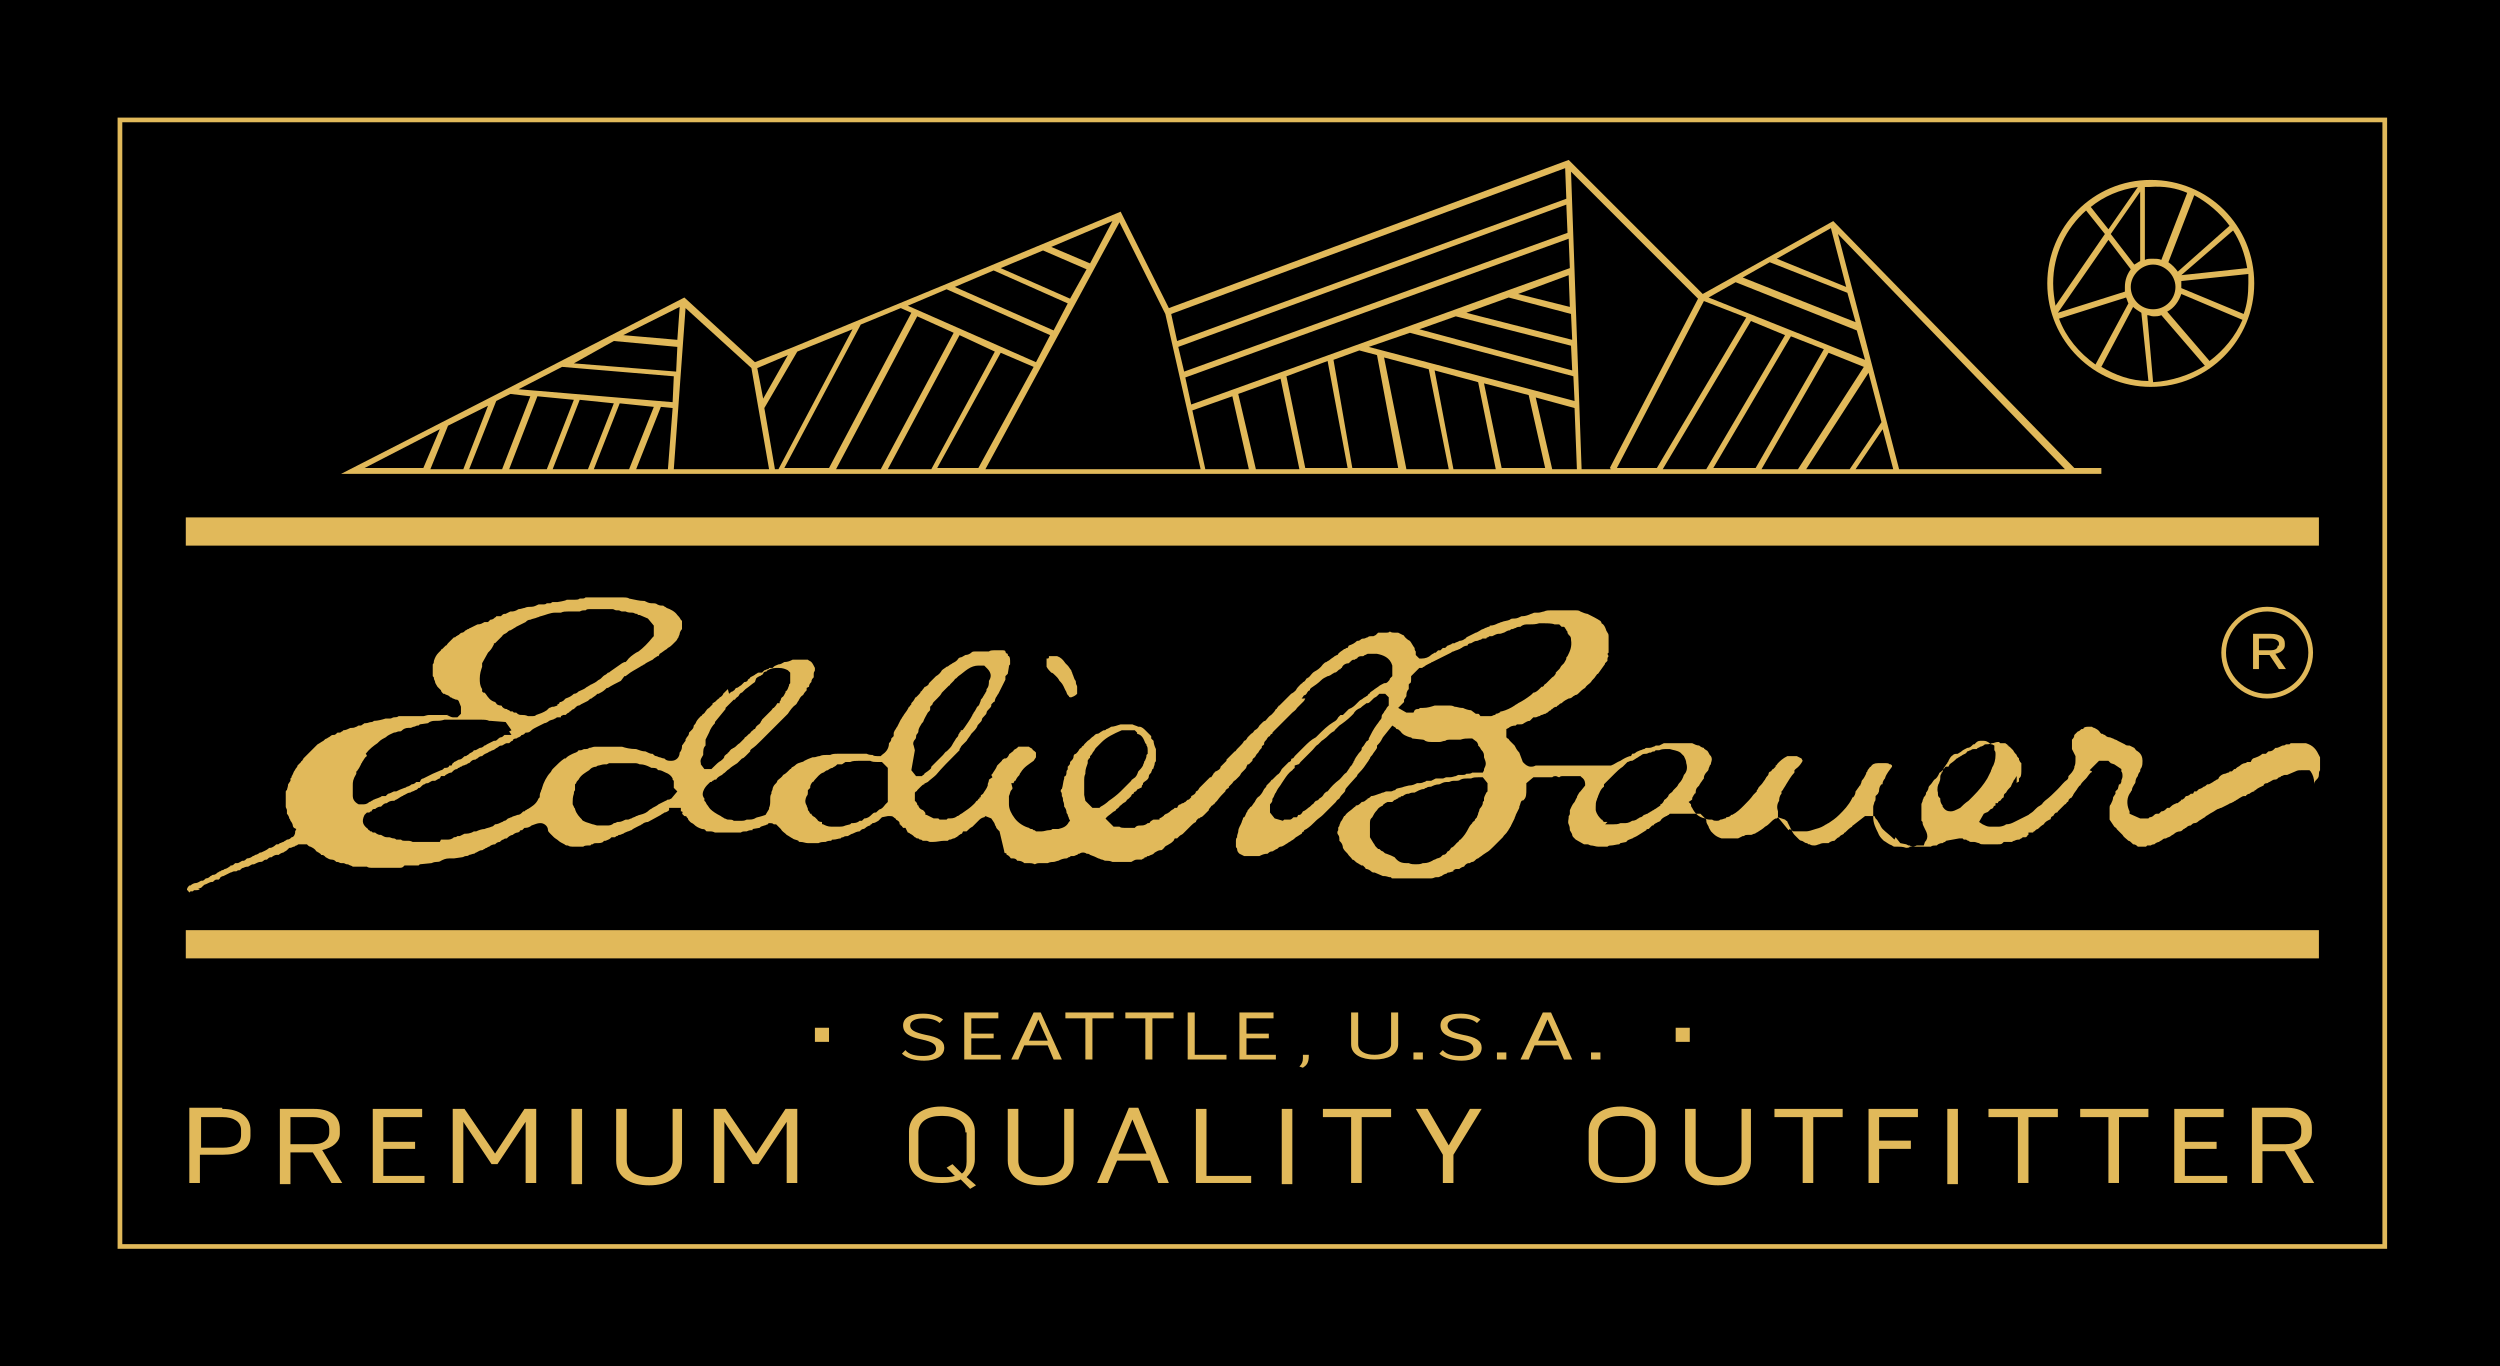 <?xml version="1.0" encoding="utf-8"?>
<!-- Generator: Adobe Illustrator 27.9.0, SVG Export Plug-In . SVG Version: 6.00 Build 0)  -->
<svg version="1.1" id="レイヤー_1" xmlns="http://www.w3.org/2000/svg" xmlns:xlink="http://www.w3.org/1999/xlink" x="0px"
	 y="0px" viewBox="0 0 212.6 116.2" style="enable-background:new 0 0 212.6 116.2;" xml:space="preserve">
<style type="text/css">
	.st0{fill:#E1B95A;}
</style>
<g>
	<rect width="212.6" height="116.2"/>
	<path class="st0" d="M192.8,59.4c-2.2,0-3.9-1.8-3.9-3.9s1.8-3.9,3.9-3.9c2.2,0,3.9,1.8,3.9,3.9S195,59.4,192.8,59.4z M192.8,52
		c-1.9,0-3.5,1.6-3.5,3.5s1.6,3.5,3.5,3.5c1.9,0,3.5-1.6,3.5-3.5S194.7,52,192.8,52z"/>
	<path class="st0" d="M18.9,94.3c1.5,0,2.4,0.7,2.4,1.8v0.5c0,1.1-0.9,1.6-2.4,1.6h-1.9v2.4h-0.9v-6.4H18.9z M20.5,96.1
		c0-0.7-0.6-1.1-1.6-1.1h-1.8v2.6h1.8c1,0,1.6-0.3,1.6-1.1V96.1z"/>
	<path class="st0" d="M27.4,97.8l1.7,2.8h-0.9L26.6,98h-1.9v2.7h-0.9v-6.4h2.9c1.4,0,2.2,0.6,2.2,1.7v0.4
		C28.9,97.1,28.3,97.6,27.4,97.8 M24.7,97.3h2c0.7,0,1.3-0.3,1.3-1V96c0-0.6-0.5-1-1.4-1h-1.9V97.3z"/>
	<polygon class="st0" points="32.6,97.7 32.6,100 36.1,100 36.1,100.6 31.7,100.6 31.7,94.3 35.9,94.3 35.9,95 32.6,95 32.6,97.1 
		35.3,97.1 35.3,97.7 	"/>
	<polygon class="st0" points="39.5,94.3 42.1,98.1 44.6,94.3 45.6,94.3 45.6,100.6 44.7,100.6 44.7,95.4 42.3,99 41.8,99 39.4,95.4 
		39.4,100.6 38.5,100.6 38.5,94.3 	"/>
	<rect x="48.6" y="94.3" class="st0" width="0.9" height="6.4"/>
	<path class="st0" d="M57.1,94.3H58v4.4c0,1.4-1.2,2.1-2.8,2.1s-2.8-0.7-2.8-2.1v-4.4h0.9v4.4c0,1,0.9,1.4,2,1.4
		c1,0,1.9-0.5,1.9-1.4V94.3z"/>
	<polygon class="st0" points="61.7,94.3 64.3,98.1 66.8,94.3 67.8,94.3 67.8,100.6 66.9,100.6 66.9,95.4 64.5,99 64,99 61.6,95.4 
		61.6,100.6 60.7,100.6 60.7,94.3 	"/>
	<path class="st0" d="M82.9,96.2v2.4c0,0.6-0.3,1.1-0.7,1.5l0.8,0.7l-0.5,0.3l-0.8-0.8c-0.4,0.2-1,0.3-1.5,0.3H80
		c-1.6,0-2.7-0.7-2.7-2v-2.4c0-1.3,1.2-2.1,2.7-2.1h0.2C81.8,94.2,82.9,95,82.9,96.2 M82.1,96.3c0-0.9-0.8-1.4-1.9-1.4H80
		c-1.1,0-1.9,0.5-1.9,1.4v2.4c0,0.9,0.7,1.4,1.9,1.4h0.2c0.4,0,0.7,0,1-0.1l-0.7-0.7l0.5-0.3l0.8,0.8c0.3-0.2,0.4-0.6,0.4-1V96.3z"
		/>
	<path class="st0" d="M90.4,94.3h0.9v4.4c0,1.4-1.2,2.1-2.8,2.1s-2.8-0.7-2.8-2.1v-4.4h0.9v4.4c0,1,0.9,1.4,2,1.4
		c1,0,1.9-0.5,1.9-1.4V94.3z"/>
	<path class="st0" d="M96.8,94.2l2.6,6.4h-0.9l-0.7-1.9h-2.8l-0.8,1.9h-0.9l2.7-6.4H96.8z M97.5,98.1l-1.2-2.9l-1.2,2.9H97.5z"/>
	<polygon class="st0" points="102.6,94.3 102.6,100 106.4,100 106.4,100.6 101.7,100.6 101.7,94.3 	"/>
	<rect x="109" y="94.3" class="st0" width="0.9" height="6.4"/>
	<polygon class="st0" points="112.5,95 112.5,94.3 118.3,94.3 118.3,95 115.8,95 115.8,100.6 114.9,100.6 114.9,95 	"/>
	<polygon class="st0" points="122.7,98.2 120.4,94.3 121.4,94.3 123.2,97.4 125,94.3 126,94.3 123.6,98.2 123.6,100.6 122.7,100.6 	
		"/>
	<path class="st0" d="M140.8,96.2v2.4c0,1.3-1.1,2-2.8,2h-0.2c-1.6,0-2.7-0.7-2.7-2v-2.4c0-1.3,1.2-2.1,2.7-2.1h0.2
		C139.6,94.2,140.8,95,140.8,96.2 M139.9,96.3c0-0.9-0.8-1.4-1.9-1.4h-0.2c-1.1,0-1.9,0.5-1.9,1.4v2.4c0,0.9,0.7,1.4,1.9,1.4h0.2
		c1.2,0,1.9-0.5,1.9-1.4V96.3z"/>
	<path class="st0" d="M148,94.3h0.9v4.4c0,1.4-1.2,2.1-2.8,2.1c-1.6,0-2.8-0.7-2.8-2.1v-4.4h0.9v4.4c0,1,0.9,1.4,2,1.4
		c1,0,1.9-0.5,1.9-1.4V94.3z"/>
	<polygon class="st0" points="150.9,95 150.9,94.3 156.7,94.3 156.7,95 154.2,95 154.2,100.6 153.3,100.6 153.3,95 	"/>
	<polygon class="st0" points="163.1,95 159.8,95 159.8,97 162.5,97 162.5,97.7 159.8,97.7 159.8,100.6 158.9,100.6 158.9,94.3 
		163.1,94.3 	"/>
	<rect x="165.6" y="94.3" class="st0" width="0.9" height="6.4"/>
	<polygon class="st0" points="169.1,95 169.1,94.3 175,94.3 175,95 172.5,95 172.5,100.6 171.6,100.6 171.6,95 	"/>
	<polygon class="st0" points="176.9,95 176.9,94.3 182.7,94.3 182.7,95 180.2,95 180.2,100.6 179.3,100.6 179.3,95 	"/>
	<polygon class="st0" points="185.8,97.7 185.8,100 189.4,100 189.4,100.6 184.9,100.6 184.9,94.3 189.1,94.3 189.1,95 185.8,95 
		185.8,97.1 188.5,97.1 188.5,97.7 	"/>
	<path class="st0" d="M195.1,97.8l1.7,2.8h-0.9l-1.6-2.7h-1.9v2.7h-0.9v-6.4h2.9c1.4,0,2.2,0.6,2.2,1.7v0.4
		C196.6,97.1,196,97.6,195.1,97.8 M192.4,97.3h2c0.7,0,1.3-0.3,1.3-1V96c0-0.6-0.5-1-1.4-1h-1.9V97.3z"/>
	<path class="st0" d="M80.3,89.1c0,0.7-0.7,1.1-1.7,1.1c-0.8,0-1.5-0.2-1.9-0.6l0.3-0.3c0.3,0.4,0.9,0.5,1.5,0.5
		c0.7,0,1.1-0.2,1.1-0.6c0-0.4-0.3-0.6-1.2-0.8c-1-0.2-1.6-0.5-1.6-1.2c0-0.7,0.7-1,1.7-1c0.7,0,1.3,0.2,1.7,0.5l-0.3,0.3
		c-0.3-0.3-0.8-0.4-1.4-0.4c-0.6,0-1.1,0.2-1.1,0.6c0,0.4,0.4,0.6,1.3,0.8C79.8,88.2,80.3,88.5,80.3,89.1"/>
	<polygon class="st0" points="82.6,88.3 82.6,89.7 85.1,89.7 85.1,90.1 82,90.1 82,86.1 84.9,86.1 84.9,86.6 82.6,86.6 82.6,87.9 
		84.5,87.9 84.5,88.3 	"/>
	<path class="st0" d="M88.5,86.1l1.8,4h-0.7l-0.5-1.2h-2l-0.5,1.2H86l1.9-4H88.5z M89.1,88.5l-0.8-1.8l-0.8,1.8H89.1z"/>
	<polygon class="st0" points="90.6,86.6 90.6,86.1 94.7,86.1 94.7,86.6 92.9,86.6 92.9,90.1 92.3,90.1 92.3,86.6 	"/>
	<polygon class="st0" points="95.7,86.6 95.7,86.1 99.8,86.1 99.8,86.6 98,86.6 98,90.1 97.4,90.1 97.4,86.6 	"/>
	<polygon class="st0" points="101.6,86.1 101.6,89.7 104.3,89.7 104.3,90.1 101,90.1 101,86.1 	"/>
	<polygon class="st0" points="106,88.3 106,89.7 108.5,89.7 108.5,90.1 105.4,90.1 105.4,86.1 108.3,86.1 108.3,86.6 106,86.6 
		106,87.9 107.9,87.9 107.9,88.3 	"/>
	<path class="st0" d="M111.3,89.6v0.2c0,0.6-0.2,0.8-0.5,1l-0.3-0.1c0.2-0.2,0.3-0.4,0.3-0.7v-0.3H111.3z"/>
	<path class="st0" d="M118.3,86.1h0.6v2.7c0,0.9-0.9,1.3-2,1.3c-1.1,0-2-0.4-2-1.3v-2.7h0.6v2.7c0,0.6,0.6,0.9,1.4,0.9
		c0.7,0,1.4-0.3,1.4-0.9V86.1z"/>
	<rect x="120.2" y="89.5" class="st0" width="0.8" height="0.6"/>
	<path class="st0" d="M126,89.1c0,0.7-0.7,1.1-1.7,1.1c-0.7,0-1.5-0.2-1.9-0.6l0.3-0.3c0.3,0.4,0.9,0.5,1.5,0.5
		c0.7,0,1.1-0.2,1.1-0.6c0-0.4-0.3-0.6-1.2-0.8c-1-0.2-1.6-0.5-1.6-1.2c0-0.7,0.7-1,1.7-1c0.7,0,1.3,0.2,1.7,0.5l-0.3,0.3
		c-0.3-0.3-0.8-0.4-1.4-0.4c-0.6,0-1.1,0.2-1.1,0.6c0,0.4,0.4,0.6,1.3,0.8C125.5,88.2,126,88.5,126,89.1"/>
	<rect x="127.3" y="89.5" class="st0" width="0.8" height="0.6"/>
	<path class="st0" d="M131.9,86.1l1.8,4h-0.7l-0.5-1.2h-2l-0.5,1.2h-0.7l1.9-4H131.9z M132.4,88.5l-0.8-1.8l-0.8,1.8H132.4z"/>
	<rect x="135.3" y="89.5" class="st0" width="0.8" height="0.6"/>
	<path class="st0" d="M193.5,55.6c0.5-0.1,0.8-0.4,0.8-0.7v-0.2c0-0.5-0.4-0.8-1.2-0.8h-1.5v3h0.5v-1.2h0.9l0.8,1.2l0,0h0.6
		L193.5,55.6z M193.7,54.9c0,0.3-0.3,0.4-0.6,0.4h-1v-1h1c0.4,0,0.7,0.2,0.7,0.4V54.9z"/>
	<rect x="69.3" y="87.4" class="st0" width="1.2" height="1.2"/>
	<rect x="142.5" y="87.4" class="st0" width="1.2" height="1.2"/>
	<rect x="15.8" y="79.1" class="st0" width="181.4" height="2.4"/>
	<rect x="15.8" y="44" class="st0" width="181.4" height="2.4"/>
	<path class="st0" d="M16.1,75.9c-0.1-0.1-0.1-0.2-0.2-0.2c0,0,0,0,0,0c0,0,0,0,0,0c0-0.1,0-0.2,0.2-0.4l0.1,0
		c0.1-0.1,0.3-0.2,0.4-0.2c0.2,0,0.3-0.1,0.5-0.2c0,0,0,0,0.1,0c0.1,0,0.2-0.1,0.3-0.2c0.2,0,0.3-0.1,0.4-0.2c0.1,0,0.1-0.1,0.2-0.1
		c0.2,0,0.3-0.1,0.4-0.2c0.1,0,0.1-0.1,0.2-0.1c0.1,0,0.1-0.1,0.2-0.1c0.1,0,0.2-0.1,0.2-0.1c0.1,0,0.3-0.1,0.4-0.2
		c0,0,0.1,0,0.1-0.1c0,0,0.1,0,0.1,0c0.1,0,0.2-0.1,0.3-0.2c0,0,0.1,0,0.1,0l0.1,0c0.1,0,0.2-0.1,0.4-0.2c0,0,0.1,0,0.1,0
		c0.1,0,0.2-0.1,0.3-0.2c0.2,0,0.4-0.1,0.5-0.2c0.1,0,0.2-0.1,0.2-0.1c0.1,0,0.3-0.1,0.4-0.2l0.1,0c0.2-0.1,0.5-0.2,0.7-0.4
		c0.1,0,0.1,0,0.1,0c0.1,0,0.3-0.1,0.5-0.3c0,0,0.1,0,0.1,0c0.1,0,0.1,0,0.2-0.1c0.1,0,0.2-0.1,0.3-0.1c0.1-0.1,0.2-0.1,0.3-0.2
		c0.2,0,0.3-0.1,0.4-0.2c0,0,0,0,0,0c0.2,0,0.3-0.3,0.3-0.4l0-0.1l0.1-0.2L25,70.4c0,0-0.1-0.1-0.1-0.2c0-0.1-0.1-0.3-0.2-0.4
		c0,0,0-0.1-0.1-0.2c0-0.1-0.1-0.3-0.2-0.4c0-0.1,0-0.2,0-0.3c0-0.1-0.1-0.2-0.1-0.3c0,0,0,0,0-0.1c0-0.1,0-0.2,0-0.3
		c0-0.3,0-0.5,0-0.8c0-0.1,0-0.2,0.1-0.2c0-0.1,0.1-0.3,0.1-0.5l0.2-0.3v-0.2c0,0,0.1-0.1,0.1-0.1l0-0.1c0.1-0.1,0.1-0.2,0.2-0.4
		c0.1-0.1,0.1-0.2,0.2-0.3c0,0,0.1-0.1,0.1-0.2c0,0,0.1-0.1,0.1-0.1c0.1-0.1,0.1-0.1,0.2-0.2c0,0,0-0.1,0.1-0.1
		c0-0.1,0.1-0.1,0.1-0.2c0.3-0.3,0.6-0.6,0.9-0.9l0.3-0.3c0.2-0.1,0.3-0.2,0.5-0.3c0.1-0.1,0.2-0.2,0.3-0.2c0.1-0.1,0.2-0.1,0.3-0.2
		c0.1-0.1,0.2-0.1,0.2-0.1c0,0,0.1,0,0.1,0c0.1,0,0.2-0.1,0.3-0.2c0.1,0,0.1,0,0.2,0c0.1,0,0.1-0.1,0.2-0.1c0,0,0.1-0.1,0.1-0.1
		c0.2,0,0.4-0.1,0.6-0.2c0,0,0,0,0.1,0c0.1,0,0.2,0,0.4-0.1c0.1,0,0.1-0.1,0.2-0.1l0.1,0l0.1,0l0.3-0.2l0.1,0c0.2,0,0.3-0.1,0.5-0.1
		c0.1,0,0.2-0.1,0.2-0.1c0.3,0,0.7-0.1,1-0.2c0,0,0.1,0,0.1,0c0.1,0,0.1,0,0.1,0c0.1,0,0.2,0,0.2,0c0.1,0,0.2-0.1,0.3-0.1
		c0.1,0,0.3,0,0.4-0.1c0,0,0.1,0,0.1,0c0,0,0.1,0,0.1,0c0,0,0,0,0.1,0c0.1,0,0.2,0,0.3,0c0.2,0,0.4,0,0.6,0c0.2,0,0.4,0,0.6,0
		c0,0,0.2,0,0.2,0l0.1,0c0.1,0,0.3-0.1,0.5-0.1c0.1,0,0.2,0,0.3,0c0.1,0,0.2,0,0.3,0c0.1,0,0.2,0,0.2,0c0.2,0,0.4,0,0.6,0l0.3,0H38
		c0.2,0.1,0.4,0.2,0.5,0.2c0,0,0.2,0,0.2,0h0.2l0.1-0.1l0.2-0.2l0-0.2l0-0.4L39,59.6c-0.1-0.1-0.1-0.1-0.2-0.1
		c-0.1,0-0.2-0.1-0.3-0.1c0,0-0.1-0.1-0.2-0.1l-0.1-0.1c-0.1-0.1-0.3-0.1-0.4-0.2c0,0-0.1,0-0.1,0c-0.1-0.1-0.2-0.2-0.2-0.3
		c0,0-0.1-0.1-0.1-0.1c-0.1-0.1-0.1-0.1-0.2-0.2C37.1,58.2,37,58.1,37,58c0-0.1-0.1-0.2-0.1-0.3c0-0.1,0-0.1-0.1-0.2v-1
		c0.1-0.1,0.1-0.2,0.1-0.3c0.1-0.3,0.2-0.5,0.4-0.7c0.1-0.1,0.1-0.1,0.2-0.2c0,0,0-0.1,0.1-0.1c0.1-0.1,0.2-0.2,0.3-0.3
		c0.1,0,0.1-0.1,0.2-0.2c0,0,0.1-0.1,0.1-0.1c0.1-0.1,0.2-0.2,0.3-0.3l0.1-0.1h0.1l0.1-0.1c0.1,0,0.1-0.1,0.2-0.1
		c0.1-0.1,0.2-0.2,0.3-0.2c0.1,0,0.2-0.1,0.3-0.2c0.1,0,0.1-0.1,0.2-0.1c0.1,0,0.1-0.1,0.2-0.1c0.2-0.1,0.4-0.2,0.6-0.3
		c0.3,0,0.4-0.1,0.6-0.2h0.3l0.2-0.2c0.2,0,0.3-0.1,0.4-0.2c0,0,0.1,0,0.1-0.1h0.4l0.1-0.1c0,0,0.1-0.1,0.2-0.1c0,0,0,0,0,0l0.1,0
		l0.4-0.2l0.1,0c0.1,0,0.3,0,0.6-0.2c0.2,0,0.4-0.1,0.5-0.1c0.2-0.1,0.4-0.1,0.6-0.1c0.2,0,0.4-0.1,0.6-0.2c0,0,0.1,0,0.2,0h0.1
		c0.1,0,0.1,0,0.1,0c0.1,0,0.2,0,0.3-0.1c0.1,0,0.2,0,0.3,0c0.1,0,0.1-0.1,0.2-0.1h0.4c0,0,0.7-0.1,0.8-0.2c0,0,0,0,0,0l0.2,0
		c0.1,0,0.1,0,0.2,0c0,0,0,0,0.1,0c0,0,0.1,0,0.1,0c0,0,0.1,0,0.1,0c0.1,0,0.3,0,0.4-0.1l0.1,0c0,0,0.1,0,0.1,0c0.1,0,0.2,0,0.3-0.1
		l0.3,0c0.2,0,0.4,0,0.5,0c0.1,0,0.2,0,0.3,0l0.5,0l0.8,0c0.2,0,0.3,0,0.5,0l0.2,0c0.2,0,0.5,0,0.6,0.1c0.5,0.1,0.9,0.2,1.2,0.2
		c0,0,0.1,0,0.1,0c0.2,0.1,0.4,0.2,0.6,0.2c0,0,0.1,0,0.1,0c0.1,0,0.3,0,0.4,0.1c0.2,0.1,0.3,0.1,0.4,0.1h0.1c0,0,0,0,0,0
		c0.1,0.1,0.2,0.1,0.3,0.2c0.3,0.1,0.7,0.3,0.9,0.6c0.1,0.1,0.2,0.2,0.3,0.4c0,0,0.1,0.1,0.1,0.1v0.7c-0.1,0.1-0.2,0.3-0.2,0.4
		c0,0.1-0.1,0.2-0.1,0.3c-0.1,0.1-0.1,0.2-0.2,0.3c-0.1,0.1-0.2,0.2-0.3,0.3c-0.1,0.1-0.2,0.2-0.4,0.3c0,0-0.1,0.1-0.1,0.1
		c-0.2,0.1-0.4,0.3-0.6,0.4L56,55.8c0,0-0.1,0-0.1,0c-0.1,0.1-0.2,0.1-0.4,0.3c0,0,0,0-0.2,0.1c-0.2,0.1-0.4,0.2-0.5,0.3
		c-0.1,0-0.1,0.1-0.2,0.1c-0.3,0.2-0.7,0.4-1,0.6l-0.4,0.3h-0.1l-0.3,0.4c-0.4,0.2-0.8,0.4-1.1,0.6h-0.1l-0.1,0.1
		c-0.2,0.2-0.4,0.3-0.6,0.4l-0.1,0l-0.1,0.1c-0.1,0.1-0.3,0.2-0.4,0.3c-0.1,0-0.2,0.1-0.3,0.2c0,0,0,0,0,0c-0.2,0.1-0.4,0.2-0.6,0.3
		c0,0-0.1,0.1-0.2,0.1c-0.1,0-0.2,0.1-0.3,0.2c0,0-0.1,0.1-0.1,0.1c-0.1,0-0.2,0.1-0.3,0.2c0,0-0.1,0-0.1,0.1
		c-0.1,0-0.2,0.1-0.3,0.2c0,0,0,0,0,0c-0.1,0-0.1,0-0.2,0l-0.2,0.1l0,0.1L47.4,61c-0.1,0-0.1,0.1-0.2,0.1c-0.1,0.1-0.3,0.1-0.5,0.2
		c-0.1,0.1-0.3,0.2-0.4,0.2c-0.2,0.1-0.4,0.2-0.6,0.3c-0.2,0.1-0.4,0.2-0.5,0.3c-0.1,0.1-0.2,0.2-0.4,0.2l-0.1,0l-0.1,0.1
		c0,0-0.1,0.1-0.2,0.1c0,0-0.1,0-0.1,0.1c-0.1,0-0.1,0.1-0.2,0.1c-0.1,0-0.1,0.1-0.2,0.1c-0.2,0-0.3,0.1-0.3,0.2h0
		c-0.1,0-0.2,0.1-0.3,0.2c0,0,0,0-0.1,0c0,0,0,0-0.1,0c-0.1,0-0.2,0.1-0.4,0.2c-0.1,0-0.2,0-0.3,0.1c-0.1,0.1-0.2,0.1-0.3,0.2
		c-0.1,0.1-0.3,0.1-0.4,0.2c-0.1,0-0.2,0.1-0.2,0.1c-0.2,0.1-0.3,0.1-0.5,0.3c-0.2,0-0.3,0.1-0.4,0.2c-0.1,0-0.1,0.1-0.2,0.1
		c-0.2,0-0.3,0.1-0.4,0.2c0,0-0.1,0.1-0.1,0.1c-0.1,0-0.1,0-0.2,0.1c-0.1,0-0.2,0.1-0.3,0.1c-0.1,0-0.1,0.1-0.2,0.1
		c-0.1,0-0.1,0.1-0.2,0.1c-0.1,0-0.1,0.1-0.1,0.1c-0.2,0-0.3,0.1-0.4,0.2c0,0-0.1,0.1-0.1,0.1c-0.2,0-0.3,0.1-0.5,0.2
		c0,0-0.1,0.1-0.1,0.1l-0.3,0l-0.1,0.2c0,0,0,0,0,0c-0.1,0-0.2,0.1-0.4,0.2c0,0-0.1,0-0.1,0c0,0-0.1,0-0.1,0c-0.1,0-0.2,0.1-0.4,0.2
		c0,0,0,0,0,0c-0.1,0-0.2,0-0.3,0.1c-0.1,0-0.2,0.1-0.3,0.2c0,0-0.1,0.1-0.1,0.1l-0.1,0l-0.1,0.1c0,0-0.1,0.1-0.2,0.1
		c-0.1,0.1-0.3,0.1-0.4,0.2c-0.2,0-0.3,0.1-0.5,0.2c-0.1,0-0.1,0.1-0.2,0.1c-0.2,0.1-0.3,0.2-0.5,0.3c-0.1,0-0.1,0.1-0.2,0.1
		c0,0,0,0-0.1,0c-0.2,0-0.4,0.1-0.5,0.2l0,0c-0.2,0-0.3,0.1-0.4,0.2l-0.1,0.1c0,0-0.1,0-0.1,0c-0.1,0-0.3,0.1-0.4,0.2c0,0,0,0,0,0
		c0,0-0.1,0-0.1,0c-0.1,0-0.2,0.1-0.2,0.2c-0.1,0-0.1,0-0.2,0.1c0,0,0,0-0.1,0l-0.1,0L31,69.3c-0.3,0.6-0.1,0.9,0.3,1.2c0,0,0,0,0,0
		c0,0,0,0.1,0.1,0.1l0.1,0.1h0.1l0,0l0.1,0.1c0,0,0.1,0,0.1,0c0,0,0,0,0.1,0c0.1,0.1,0.3,0.2,0.4,0.2c0,0,0.1,0,0.1,0
		c0.2,0.1,0.3,0.2,0.5,0.2l0.1,0c0,0,0.1,0,0.1,0c0.1,0,0.2,0.1,0.4,0.1c0,0,0.1,0,0.2,0.1c0,0,0.2,0,0.2,0c0.1,0,0.1,0,0.2,0
		c0.1,0.1,0.2,0.1,0.3,0.1l0.2,0c0.2,0,0.3,0,0.5,0.1c0.1,0,0.1,0,0.2,0l0.3,0c0.1,0,0.1,0,0.2,0c0.1,0,0.1,0,0.2,0
		c0.2,0,0.4,0,0.6,0c0.2,0,0.4,0,0.5,0c0,0,0.1,0,0.1,0l0.2,0l0.1-0.2l0.2,0c0.1,0,0.2,0,0.2,0l0.1,0c0.2,0,0.4,0,0.6-0.2
		c0.1,0,0.2,0,0.3-0.1c0,0,0.2,0,0.2,0l0.4-0.2c0.2,0,0.5,0,0.8-0.2c0,0,0.1,0,0.2,0c0.2-0.1,0.5-0.2,0.7-0.2
		c0.2-0.1,0.4-0.1,0.6-0.2c0.1,0,0.2-0.1,0.3-0.2c0.2,0,0.4-0.1,0.6-0.2c0.1,0,0.1-0.1,0.2-0.1c0.1,0,0.2-0.1,0.3-0.2
		c0.1,0,0.2-0.1,0.3-0.1c0.1-0.1,0.3-0.1,0.5-0.2c0.2,0,0.3-0.1,0.4-0.2c0,0,0.1-0.1,0.1-0.1l0.1,0l0.1-0.1c0.1,0,0.1-0.1,0.2-0.1
		c0.3-0.2,0.7-0.4,0.9-0.9l0.1-0.1l0-0.1c0-0.1,0-0.2,0.1-0.4c0-0.1,0.1-0.2,0.1-0.3c0.1-0.4,0.4-1,0.7-1.3c0.1-0.1,0.1-0.2,0.2-0.3
		c0,0,0,0,0,0c0,0,0.1-0.1,0.1-0.1c0.3-0.3,0.6-0.6,0.9-0.8l0.1,0l0.1-0.1c0.1-0.1,0.3-0.2,0.5-0.3c0.2-0.1,0.4-0.1,0.5-0.3
		c0,0,0,0,0,0c0.1,0,0.1,0,0.2,0c0.1,0,0.2-0.1,0.3-0.1c0,0,0.1,0,0.1,0c0.1,0,0.2,0,0.3-0.1c0.2,0,0.3-0.1,0.5-0.1c0,0,0.1,0,0.1,0
		c0.1,0,0.1,0,0.1,0l1,0c0,0,1.1,0,1.1,0c0,0,0,0,0,0c0.3,0.1,0.7,0.2,1.2,0.2c0,0,0,0,0,0c0.3,0.1,0.5,0.2,0.8,0.2h0
		c0.2,0.1,0.4,0.2,0.5,0.2c0.1,0,0.1,0,0.1,0c0.1,0.1,0.2,0.2,0.3,0.2c0.1,0,0.2,0.1,0.3,0.1c0.1,0,0.2,0.1,0.4,0.1c0,0,0,0,0,0
		c0.1,0.1,0.2,0.2,0.5,0.2l0.1,0c0.4,0,0.7-0.3,0.7-0.7c0.1-0.1,0.2-0.3,0.2-0.5c0,0,0-0.1,0-0.1c0.1-0.1,0.2-0.3,0.3-0.4l0-0.1
		c0-0.1,0.1-0.1,0.1-0.2c0.1-0.1,0.2-0.2,0.2-0.4c0,0,0,0,0,0c0.1-0.1,0.1-0.1,0.2-0.2c0.1-0.1,0.2-0.2,0.2-0.4c0,0,0.2-0.2,0.2-0.3
		c0.1-0.2,0.3-0.4,0.4-0.5c0,0,0.1,0,0.1-0.1c0.1-0.1,0.2-0.1,0.3-0.3c0.1-0.1,0.1-0.2,0.3-0.3c0.1-0.1,0.1-0.1,0.2-0.2l0.1-0.1
		v-0.1c0.1,0,0.1-0.1,0.2-0.1c0,0,0.1-0.1,0.1-0.1c0,0,0.1-0.1,0.1-0.1c0.1-0.1,0.2-0.1,0.2-0.2c0,0,0,0,0,0c0.1,0,0.3-0.2,0.3-0.3
		c0,0,0,0,0.1-0.1l0.1-0.1c0.1-0.1,0.1-0.1,0.2-0.2L62,59c0.1-0.1,0.2-0.2,0.3-0.2c0.1-0.1,0.2-0.1,0.2-0.2c0,0,0,0,0.1-0.1
		c0.2,0,0.3-0.2,0.4-0.2c0,0,0,0,0,0c0,0,0.1-0.1,0.1-0.1c0,0,0.1-0.1,0.1-0.1c0,0,0.1-0.1,0.1-0.1c0,0,0,0,0,0
		c0.2,0,0.3-0.1,0.3-0.2c0.1-0.1,0.2-0.1,0.2-0.2c0,0,0,0,0,0c0.2-0.1,0.4-0.2,0.5-0.3c0.1,0,0.1-0.1,0.2-0.1l0.1,0c0,0,0,0,0,0
		c0,0,0.2,0,0.2,0l0.2-0.2c0,0,0,0,0,0c0.1,0,0.2-0.1,0.3-0.1c0,0,0.1,0,0.1-0.1c0,0,0,0,0.1,0l0.2,0l0.1-0.1
		c0.1-0.1,0.2-0.1,0.4-0.2c0.2,0,0.3-0.1,0.5-0.2c0,0,0,0,0,0c0.3,0,0.5-0.1,0.7-0.2c0.1,0,0.1,0,0.1,0c0.2,0,0.9,0,0.9,0h0.2l0.1,0
		c0.1,0.1,0.2,0.1,0.3,0.2c0.1,0.1,0.2,0.3,0.3,0.5l0,0c0,0,0,0.1,0,0.1l0,0c0,0,0,0,0,0.1c0,0.1-0.1,0.1-0.1,0.3c0,0.1,0,0.2,0,0.3
		c-0.1,0.1-0.2,0.2-0.2,0.4c-0.1,0.1-0.2,0.2-0.2,0.4l-0.2,0.1l0,0.2c0,0,0,0,0,0c-0.1,0.1-0.2,0.2-0.3,0.4
		c-0.2,0.1-0.3,0.3-0.4,0.5c-0.1,0.1-0.1,0.2-0.2,0.3c-0.3,0.2-0.5,0.5-0.7,0.8c0,0,0,0,0,0c0,0,0,0-0.1,0.1
		c-0.2,0.2-0.4,0.4-0.6,0.6c-0.4,0.4-0.9,0.9-1.3,1.3c-0.1,0.1-0.2,0.2-0.3,0.3c-0.3,0.3-0.5,0.5-0.8,0.7l-0.1,0.1l0,0.1
		c0,0-0.1,0.1-0.1,0.1c-0.1,0.1-0.2,0.2-0.3,0.3c-0.1,0.1-0.2,0.2-0.3,0.2c0,0,0,0-0.1,0.1c-0.1,0.1-0.2,0.2-0.3,0.3l0,0
		c-0.3,0.2-0.5,0.3-0.7,0.5c-0.2,0.1-0.3,0.3-0.5,0.4l-0.1,0.1c-0.2,0.1-0.4,0.2-0.5,0.4c0,0,0,0-0.1,0c-0.1,0-0.1,0.1-0.2,0.1
		l-0.1,0.1h-0.1l-0.1,0.1c0,0-0.1,0.1-0.1,0.1c-0.1,0.1-0.3,0.3-0.4,0.6c-0.1,0.3,0,0.5,0.1,0.6c0,0,0,0.1,0,0.1l0,0.1l0.1,0.1
		l0.1,0.2c0.1,0.1,0.2,0.3,0.3,0.4c0.2,0.2,0.5,0.4,0.9,0.6c0.1,0.1,0.2,0.1,0.3,0.2c0.1,0,0.2,0.1,0.3,0.1l0.1,0
		c0.1,0,0.3,0,0.4,0.1l0.1,0c0.1,0,0.2,0,0.2,0c0,0,0.1,0,0.1,0c0.1,0,0.2,0,0.2,0c0,0,0.1,0,0.1,0c0,0,0,0,0,0c0.1,0,0.2,0,0.4-0.1
		c0,0,0,0,0.1,0c0,0,0.1,0,0.1,0c0.1,0,0.3,0,0.5-0.1c0.1-0.1,0.3-0.1,0.6-0.2l0.3-0.1l0.3-0.5l0-0.1c0.1-0.2,0.1-0.4,0.1-0.7
		c0-0.2,0-0.4,0.1-0.5c0,0,0,0,0-0.1c0-0.1,0.1-0.2,0.1-0.3c0-0.1,0.1-0.3,0.2-0.4l0.1-0.1c0.1-0.1,0.1-0.2,0.1-0.2l0,0
		c0,0,0.1-0.1,0.1-0.1c0.1-0.1,0.3-0.2,0.4-0.4c0.2-0.1,0.3-0.2,0.4-0.3c0.1-0.1,0.1-0.1,0.2-0.2c0,0,0.1,0,0.1-0.1
		c0.1-0.1,0.2-0.1,0.3-0.2c0.2-0.2,0.3-0.2,0.6-0.3c0.1,0,0.2-0.1,0.2-0.1c0.2-0.1,0.4-0.2,0.7-0.3l0.1,0c0.2,0,0.3-0.1,0.5-0.1
		c0.2-0.1,0.4-0.1,0.6-0.1c0,0,0.1,0,0.1,0l0.1,0l0.1,0c0.2-0.1,0.4-0.1,0.7-0.1c0.1,0,0.3,0,0.4,0c0.1,0,0.3,0,0.4,0
		c0.2,0,0.4,0,0.6,0c0.2,0,0.5,0,0.7,0c0.1,0,0.1,0,0.2,0c0,0,0,0,0,0c0.1,0,0.1,0,0.1,0c0.2,0.1,0.4,0.1,0.4,0.1h0.1
		c0.1,0.1,0.3,0.1,0.4,0.1h0.2l0.1,0l0.1-0.1c0.3-0.2,0.6-0.5,0.6-1c0.1-0.1,0.2-0.2,0.2-0.4l0.2-0.2l0-0.2c0-0.1,0-0.1,0.1-0.3
		c0.1-0.1,0.1-0.2,0.2-0.3c0.1-0.2,0.2-0.4,0.3-0.6c0.1-0.1,0.1-0.2,0.2-0.3c0.1-0.2,0.3-0.4,0.4-0.6l0.1-0.2c0,0,0.1,0,0.1-0.1
		l0.1-0.1v-0.1c0,0,0,0,0,0c0.1-0.1,0.2-0.2,0.3-0.4c0,0,0-0.1,0.1-0.1c0,0,0.1-0.1,0.1-0.1c0,0,0,0,0.1-0.1
		c0.1-0.1,0.2-0.2,0.2-0.3c0,0,0,0,0,0c0.1,0,0.1-0.1,0.2-0.2c0.1-0.1,0.1-0.2,0.2-0.2c0.2-0.1,0.3-0.2,0.3-0.3
		c0.2-0.2,0.4-0.4,0.6-0.6c0.2-0.1,0.4-0.3,0.5-0.5c0.1-0.1,0.3-0.2,0.4-0.3c0.1,0,0.2-0.1,0.2-0.1c0.1-0.1,0.2-0.1,0.3-0.2
		c0.2-0.1,0.4-0.2,0.5-0.4c0,0,0.1-0.1,0.2-0.1c0.1,0,0.2-0.1,0.4-0.2c0.2,0,0.4-0.1,0.5-0.2c0.1-0.1,0.2-0.1,0.3-0.1H84l0.1,0
		c0.1-0.1,0.3-0.1,0.6-0.1c0.1,0,0.2,0,0.3,0c0.1,0,0.2,0,0.3,0c0.2,0,0.2,0.1,0.2,0.1c0,0.1,0.1,0.2,0.2,0.2c0,0.1,0,0.2,0.1,0.2
		c0.1,0.1,0.1,0.3,0.1,0.5c0,0.1,0,0.1,0,0.2c-0.1,0.1-0.1,0.1-0.1,0.2l-0.1,0.6l-0.2,0.2v0.3c-0.1,0.2-0.2,0.4-0.3,0.6
		c-0.1,0.2-0.2,0.4-0.3,0.6c-0.1,0.1-0.1,0.2-0.2,0.3c0,0-0.1,0.2-0.1,0.3c0,0,0,0.1-0.1,0.1c0,0-0.1,0.1-0.1,0.1l-0.1,0.1l0,0.1
		c0,0.1-0.1,0.2-0.2,0.3c-0.1,0.1-0.2,0.2-0.2,0.3c0,0.1-0.1,0.2-0.2,0.3c-0.1,0.1-0.2,0.2-0.2,0.3c0,0.1-0.1,0.2-0.2,0.3
		c-0.1,0.1-0.2,0.2-0.2,0.3c-0.1,0.2-0.3,0.4-0.5,0.6l0,0c-0.1,0.2-0.3,0.4-0.4,0.6c-0.1,0.1-0.2,0.2-0.3,0.3l-0.1,0.1
		c-0.1,0.1-0.1,0.2-0.2,0.3c0,0,0,0.1,0,0.1c0,0-0.1,0.1-0.1,0.1c0,0-0.1,0.1-0.1,0.1c-0.7,0.7-1.3,1.3-1.8,1.9
		c-0.2,0.2-0.5,0.4-0.7,0.6l-0.2,0.1c-0.1,0-0.1,0.1-0.1,0.1c-0.1,0-0.2,0.1-0.3,0.2c-0.1,0.1-0.2,0.2-0.3,0.3c0,0,0,0.1-0.1,0.1
		l-0.1,0.1v0.7l0.1,0.1c0,0,0.1,0.1,0.1,0.2c0,0,0,0.1,0.1,0.1l0,0c0,0.1,0.1,0.3,0.4,0.4c0.1,0.1,0.2,0.2,0.2,0.3l0,0l0,0.1l0.1,0
		l0.6,0.3h0.4l0.1,0.1h0.6l0.1-0.1c0,0,0,0,0.1,0c0,0,0,0,0,0c0,0,0.1,0,0.1,0c0.3,0,0.5-0.1,0.6-0.2c0.1,0,0.2-0.1,0.2-0.1
		c0.1-0.1,0.2-0.1,0.3-0.2c0.3-0.2,0.6-0.4,0.9-0.7c0,0,0.1-0.1,0.1-0.1c0.1-0.1,0.1-0.2,0.2-0.2c0.1-0.1,0.1-0.2,0.2-0.2
		c0,0,0-0.1,0-0.1l0.1,0l0-0.1c0-0.1,0.1-0.1,0.2-0.2c0.1-0.2,0.3-0.4,0.4-0.7c0,0,0-0.1,0-0.1c0-0.1,0.1-0.2,0.1-0.4l0.3-0.2
		l-0.1-0.2c0,0,0,0,0.1-0.1c0.1-0.2,0.3-0.4,0.4-0.7c0.1-0.1,0.1-0.1,0.2-0.2l0.1-0.1l0.1-0.1c0-0.1,0.1-0.1,0.2-0.2c0,0,0,0,0.1,0
		c0.1,0,0.2-0.1,0.3-0.3c0-0.1,0.1-0.1,0.2-0.2c0.1-0.1,0.2-0.1,0.2-0.2c0.1-0.1,0.2-0.1,0.3-0.2l0.1-0.1c0,0,0,0,0,0h0.9
		c0.1,0.1,0.2,0.1,0.3,0.2c0,0.1,0.1,0.1,0.2,0.2c0,0,0,0,0.1,0.1c0,0.1,0,0.2,0,0.3c0,0,0,0,0,0.1l-0.2,0.3c-0.4,0.3-0.8,0.5-1.1,1
		c0,0-0.1,0.1-0.1,0.2c-0.1,0.1-0.2,0.2-0.3,0.4c0,0,0,0.1-0.1,0.1c-0.1,0.1-0.1,0.2-0.1,0.2l-0.2,0L86.1,67c0,0.1,0,0.1-0.1,0.2
		c-0.1,0.1-0.1,0.3-0.2,0.5c0,0,0,0.1,0,0.1c0,0.1,0,0.2,0,0.2c0,0.1,0,0.2,0,0.3l0,0.1c0,0.4,0.2,0.8,0.5,1.2
		c0.3,0.4,0.8,0.7,1.2,0.8c0,0,0.1,0.1,0.2,0.1h0c0,0,0,0,0,0c0.1,0,0.1,0,0.2,0.1c0.1,0,0.1,0,0.2,0.1c0.1,0,0.2,0,0.3,0
		c0.1,0,0.1,0,0.2,0c0.2,0,0.4-0.1,0.6-0.1c0.1,0,0.2,0,0.3-0.1c0.1,0,0.1,0,0.2,0l0,0l0,0c0,0,0.1,0,0.1,0c0.1,0,0.1,0,0.2,0
		c0.4-0.1,0.7-0.2,0.9-0.6l0.1-0.1l-0.1-0.2c0-0.1-0.1-0.2-0.1-0.3c0-0.1-0.1-0.1-0.1-0.2c0-0.2-0.1-0.4-0.2-0.5c0,0,0,0,0,0
		c0-0.1,0-0.3-0.1-0.5c0,0,0,0,0,0c0-0.1,0-0.3-0.1-0.4c0-0.2,0-0.3-0.1-0.4l0,0c0,0,0-0.2,0.1-0.2c0.1-0.3,0.1-0.6,0.2-0.9
		c0,0,0-0.1,0-0.1c0,0,0-0.1,0.1-0.1c0.1-0.1,0.1-0.3,0.1-0.4c0,0,0,0,0,0c0-0.1,0.1-0.1,0.1-0.2c0,0,0-0.1,0-0.2c0,0,0,0,0,0
		c0.1-0.1,0.2-0.2,0.2-0.3c0,0,0-0.1,0-0.1c0,0,0.1-0.1,0.1-0.1c0.1-0.1,0.2-0.2,0.2-0.4c0-0.1,0.1-0.2,0.2-0.2
		c0.1-0.1,0.2-0.2,0.3-0.4c0.1-0.1,0.2-0.1,0.2-0.2c0.1-0.1,0.2-0.1,0.2-0.2l0.1-0.1l0.2-0.2c0.2-0.1,0.3-0.3,0.5-0.4l0.1-0.1
		c0.1-0.1,0.2-0.1,0.2-0.1c0.2,0,0.3-0.2,0.4-0.2c0,0,0,0,0,0c0,0,0.1-0.1,0.2-0.1c0.1,0,0.1,0,0.2-0.1c0.1,0,0.4-0.2,0.4-0.2h0
		c0.2,0,0.5-0.1,0.8-0.2c0,0,0.7,0,0.7,0c0.2,0,0.2,0,0.3,0c0.2,0.1,0.3,0.1,0.5,0.2l0.1,0c0.2,0,0.4,0.2,0.5,0.3
		c0.2,0.2,0.3,0.3,0.5,0.5l0,0v0.2l0.2,0.2c0,0.2,0.1,0.5,0.2,0.7v0.4l0,0.1c0,0.1,0,0.3,0,0.4c0,0,0,0,0,0.1c0,0.1-0.1,0.1-0.1,0.2
		c0,0.2-0.1,0.3-0.1,0.4c0,0,0,0.1-0.1,0.1c0,0.1-0.1,0.2-0.1,0.3c-0.1,0.1-0.2,0.2-0.2,0.3c0,0.2-0.1,0.3-0.4,0.5l-0.1,0.1v0.1
		c-0.1,0.1-0.1,0.1-0.1,0.2c0,0,0,0.1-0.1,0.1l-0.2,0.1l0,0c-0.1,0-0.1,0.1-0.2,0.2l0,0c-0.1,0-0.2,0.1-0.2,0.2
		c-0.1,0-0.2,0.1-0.2,0.2c-0.1,0.1-0.1,0.1-0.2,0.2c0,0,0,0,0,0c-0.1,0.1-0.2,0.1-0.2,0.2c0,0-0.1,0.1-0.1,0.1
		c-0.2,0.1-0.3,0.2-0.4,0.3c0,0-0.1,0-0.1,0.1l-0.1,0.1c-0.1,0.1-0.2,0.1-0.2,0.2c-0.1,0.1-0.2,0.1-0.3,0.2
		c-0.2,0.2-0.5,0.3-0.7,0.7L94,69.6l0.7,0.7l0.2,0c0,0,0.1,0,0.1,0c0.1,0,0.1,0,0.2,0c0.1,0.1,0.3,0.1,0.4,0.1c0.1,0,0.5,0,0.5,0
		h0.2c0,0,0,0,0.1,0h0.1l0.1-0.1c0.1-0.1,0.3-0.1,0.5-0.1c0.2,0,0.4-0.1,0.5-0.2c0.1,0,0.2,0,0.2-0.1l0.1-0.1c0.1,0,0.1-0.1,0.2-0.1
		c0,0,0.1,0,0.2,0c0,0,0.1,0,0.1,0l0.2,0l0-0.1l0.2-0.1c0.1-0.1,0.2-0.1,0.2-0.2c0.1,0,0.1-0.1,0.2-0.1c0.1,0,0.1-0.1,0.2-0.1
		c0.1-0.1,0.2-0.2,0.4-0.3c0,0,0.1-0.1,0.1-0.1c0,0,0,0,0,0h0.2l0.1-0.2c0,0,0,0,0,0c0,0,0.1-0.1,0.2-0.1c0,0,0.1-0.1,0.2-0.1
		c0.1,0,0.1-0.1,0.2-0.1l0.1-0.1c0.1-0.1,0.1-0.1,0.2-0.1c0.1-0.1,0.2-0.2,0.2-0.2c0,0,0,0,0-0.1c0.2-0.1,0.4-0.2,0.4-0.4
		c0,0,0,0,0,0c0,0,0,0,0,0c0.1,0,0.2-0.1,0.3-0.3c0,0,0.1-0.1,0.1-0.1c0,0,0.1-0.1,0.1-0.1c0,0,0,0,0.1-0.1c0.1-0.1,0.1-0.1,0.2-0.2
		c0.1-0.1,0.2-0.2,0.3-0.3c0,0,0.1-0.1,0.1-0.1l0.1,0l0.2-0.3c0,0,0-0.1,0.1-0.1c0-0.1,0.1-0.1,0.1-0.1c0.2-0.1,0.4-0.2,0.4-0.4
		c0.2-0.2,0.3-0.3,0.5-0.5l0-0.1c0.1-0.1,0.1-0.1,0.2-0.2c0.1-0.1,0.3-0.3,0.4-0.4c0,0,0.1-0.1,0.1-0.1c0.1,0,0.1-0.1,0.2-0.2
		c0.1-0.1,0.1-0.1,0.2-0.2c0.2-0.2,0.3-0.3,0.4-0.5c0.1,0,0.2-0.1,0.3-0.3c0,0,0,0,0,0c0,0,0.1-0.1,0.1-0.1c0,0,0.1-0.1,0.1-0.1
		c0,0,0.1-0.1,0.1-0.1c0.2-0.1,0.2-0.2,0.3-0.3c0,0,0,0,0,0c0.2-0.1,0.3-0.2,0.4-0.4c0.1-0.1,0.1-0.1,0.2-0.2c0,0,0.1-0.1,0.1-0.1
		c0,0,0.1-0.1,0.2-0.1c0.2-0.2,0.3-0.4,0.5-0.5c0,0,0.1-0.1,0.1-0.1c0.1-0.1,0.2-0.2,0.3-0.4c0.1,0,0.1-0.1,0.1-0.1
		c0,0,0.1-0.1,0.1-0.1c0,0,0-0.1,0.1-0.1c0.3-0.3,0.6-0.6,0.8-0.8l0.1-0.1c0,0,0.1-0.1,0.1-0.1c0.2-0.1,0.3-0.2,0.4-0.3
		c0.1-0.2,0.2-0.3,0.4-0.5c0.1-0.1,0.2-0.1,0.2-0.2c0,0,0,0,0,0c0.1,0,0.2-0.1,0.3-0.3c0.1,0,0.1-0.1,0.2-0.1
		c0.2-0.2,0.3-0.4,0.5-0.5c0.2-0.1,0.5-0.3,0.7-0.6c0.1-0.1,0.2-0.2,0.3-0.2c0.1-0.1,0.2-0.1,0.3-0.2c0.1-0.1,0.3-0.2,0.4-0.3
		l0.2-0.1c0,0,0.1,0,0.1-0.1c0,0,0.1-0.1,0.1-0.1c0.1-0.1,0.3-0.2,0.4-0.3c0,0,0,0,0,0c0,0,0.1,0,0.2-0.1l0.1,0l0.1-0.2
		c0.3-0.1,0.5-0.2,0.7-0.4c0,0,0,0,0,0c0.1,0,0.2,0,0.3-0.1c0.1-0.1,0.2-0.1,0.3-0.1c0.1,0,0.2-0.1,0.3-0.1c0.1-0.1,0.2-0.1,0.3-0.1
		l0.2,0l0.2-0.1l0.2-0.2l0.3,0c0.1,0,0.2,0,0.3,0c0,0,0.1,0,0.1,0c0.1,0,0.2,0,0.3-0.1c0.1,0.1,0.3,0.1,0.4,0.1c0.1,0,0.1,0,0.2,0
		c0,0,0.1,0,0.1,0l0.4,0.2c0.1,0,0.1,0.1,0.2,0.2c0.1,0.1,0.2,0.2,0.4,0.3c0.1,0.1,0.3,0.5,0.4,0.6c0,0.1,0,0.2,0.1,0.3l0,0.3
		l0.3,0.3l0.1,0c0,0,0.1,0,0.1,0h0c0.3,0,0.6-0.1,0.8-0.3c0.1-0.1,0.2-0.1,0.3-0.2l0,0h0.1l0.1-0.1l0.1-0.1h0.2l0.2-0.2h0.2l0.2-0.2
		c0.1,0,0.2-0.1,0.3-0.1c0.1-0.1,0.1-0.1,0.3-0.1c0.1-0.1,0.3-0.1,0.4-0.2c0.2,0,0.4-0.1,0.5-0.2c0,0,0.1,0,0.1-0.1l0.2-0.1
		c0.2-0.1,0.4-0.2,0.6-0.3c0.1,0,0.2-0.1,0.4-0.2c0.1-0.1,0.3-0.1,0.4-0.2c0.1,0,0.2-0.1,0.3-0.1c0,0,0.1,0,0.1-0.1h0
		c0.3,0,0.5-0.1,0.7-0.2c0.1,0,0.2-0.1,0.3-0.1c0.2-0.1,0.5-0.1,0.7-0.2c0.1-0.1,0.2-0.1,0.4-0.1c0.2,0,0.4-0.1,0.6-0.2
		c0,0,0,0,0.1,0c0.2,0,0.5-0.1,0.7-0.2c0.1,0,0.2-0.1,0.3-0.1c0,0,0,0,0.1,0c0.1,0,0.1,0,0.2,0c0.2,0,0.4-0.1,0.5-0.1
		c0.2-0.1,0.4-0.1,0.6-0.1c0.3,0,0.7,0,1,0c0.4,0,0.7,0,1.1,0c0.1,0,0.3,0,0.4,0.1c0.2,0.1,0.5,0.2,0.6,0.2c0,0,0,0,0,0
		c0.4,0.2,0.8,0.4,1.1,0.6c0,0,0.1,0.1,0.1,0.2c0.2,0.1,0.3,0.3,0.4,0.6c0,0.1,0.1,0.1,0.1,0.2c0.1,0.1,0.1,0.2,0.1,0.4
		c0,0.1,0,0.2,0,0.3c0,0.1,0,0.3,0,0.4c0,0.1,0,0.2,0,0.2c0,0,0,0,0,0.1c0,0.1,0,0.2,0,0.3l-0.1,0.1l0.1,0.2c0,0,0,0,0,0
		c-0.1,0.1-0.1,0.2-0.1,0.4c0,0-0.1,0.1-0.1,0.1c0,0-0.1,0.1-0.1,0.1c0,0,0,0.1-0.1,0.2l-0.5,0.7c-0.1,0-0.1,0.1-0.2,0.2
		c-0.1,0.2-0.3,0.3-0.4,0.5l-0.1,0.1c-0.1,0.1-0.3,0.2-0.4,0.4c-0.2,0.1-0.4,0.3-0.6,0.5c0,0-0.1,0.1-0.2,0.1
		c-0.1,0-0.1,0.1-0.2,0.1c-0.1,0.1-0.2,0.2-0.4,0.2c-0.2,0.1-0.4,0.2-0.6,0.4c-0.1,0-0.2,0.1-0.3,0.2c-0.1,0-0.1,0.1-0.1,0.1
		c-0.2,0-0.3,0.1-0.4,0.2c0,0-0.1,0-0.1,0.1c-0.1,0-0.2,0.1-0.3,0.2c-0.1,0-0.1,0.1-0.2,0.1c-0.1,0-0.2,0.1-0.3,0.1
		c-0.1,0-0.1,0.1-0.2,0.1c-0.1,0-0.2,0.1-0.3,0.1h-0.2l-0.1,0.1c0,0-0.1,0.1-0.1,0.1c0,0-0.1,0.1-0.1,0.1c-0.2,0-0.3,0.1-0.5,0.2
		c-0.1,0.1-0.2,0.1-0.4,0.1c0,0,0,0-0.1,0H129l-0.1,0.1c-0.3,0-0.5,0.1-0.6,0.2l-0.2,0.1v0.7l0.1,0.1c0.1,0,0.1,0.1,0.2,0.2
		c0.1,0.1,0.2,0.2,0.4,0.4c0.1,0.2,0.2,0.4,0.4,0.6l0.3,0.8l0.1,0.1c0.1,0.1,0.3,0.3,0.6,0.3c0.1,0,0.2,0,0.4-0.1c0,0,0,0,0,0
		c0.2,0,0.4,0,0.6,0c0.5,0,1.1,0,1.6,0c0.5,0,1,0,1.6,0c0.1,0,0.3,0,0.4,0c0.3,0,0.5,0,0.8,0c0.2,0,1.3,0,1.3,0l0.1,0
		c0.3-0.1,0.5-0.3,0.8-0.4c0.3-0.2,0.5-0.3,0.8-0.4l0.1,0l0.1-0.2c0,0,0,0,0,0c0.1,0,0.2,0,0.3-0.1c0.1-0.1,0.2-0.1,0.4-0.2
		c0.1,0,0.2-0.1,0.3-0.1c0.1,0,0.1-0.1,0.2-0.1l0.1,0c0.2,0,0.3,0,0.5-0.1c0.1,0,0.2-0.1,0.2-0.1h0.3l0.4-0.2h2.4
		c0.2,0.1,0.4,0.2,0.6,0.2c0.1,0.1,0.3,0.2,0.4,0.2c0,0.1,0.1,0.1,0.2,0.2c0.1,0,0.2,0.2,0.3,0.4c0,0,0.1,0.1,0.1,0.1
		c0.1,0.2,0.1,0.3,0,0.6c0,0.1,0,0.1-0.1,0.2c0,0.1-0.1,0.2-0.1,0.3c0,0,0,0,0,0c0,0,0,0,0,0c0,0.1-0.1,0.2-0.2,0.3
		c-0.1,0.1-0.2,0.3-0.2,0.4c0,0,0,0.1,0,0.1c-0.1,0.1-0.2,0.3-0.3,0.4c0,0.1-0.1,0.1-0.1,0.2c0,0,0,0-0.1,0.1
		c-0.1,0.1-0.2,0.2-0.2,0.5c0,0,0,0.1-0.1,0.1c0,0.1-0.1,0.1-0.1,0.2c-0.1,0.1-0.1,0.2-0.1,0.3l-0.3,0.2l0.2,0.2
		c0,0.1,0,0.2,0.1,0.3l0,0c0.2,0.4,0.5,0.8,1.1,0.9c0.2,0.1,0.3,0.1,0.5,0.1c0,0,0.1,0,0.1,0c0.1,0.1,0.3,0.1,0.4,0.1
		c0.1,0,0.2,0,0.3-0.1c0,0,0,0,0,0c0.2,0,0.3-0.1,0.4-0.1c0.1,0,0.1-0.1,0.1-0.1h0c0.2,0,0.4-0.1,0.4-0.2c0,0,0,0,0.1,0
		c0.4-0.2,0.7-0.5,1-0.8l0,0c0.3-0.3,0.6-0.6,0.8-0.9c0,0,0.1-0.1,0.1-0.1c0,0,0.1-0.1,0.1-0.1l0.1-0.1v-0.1c0,0,0.1-0.1,0.1-0.1
		c0-0.1,0.1-0.2,0.3-0.4c0.1-0.1,0.2-0.3,0.3-0.4c0-0.1,0.1-0.1,0.1-0.2c0.1-0.1,0.2-0.2,0.2-0.3c0-0.1,0.1-0.2,0.2-0.2
		c0.1-0.1,0.1-0.2,0.2-0.2l0.2-0.2v-0.1c0.1,0,0.1-0.1,0.2-0.2c0.2-0.2,0.4-0.4,0.8-0.6l0.1,0l0.7,0l0.4,0.2l0.1,0.2
		c-0.1,0.2-0.3,0.5-0.6,0.7l-0.1,0.1l0,0.2c-0.3,0.3-0.5,0.7-0.7,1c-0.1,0.2-0.2,0.3-0.3,0.5l-0.1,0.1v0.2c-0.2,0.2-0.2,0.5-0.2,0.6
		c0,0,0,0,0,0c-0.2,0.3-0.2,0.6-0.1,0.9c0,0.1,0,0.2,0,0.3l0,0.2l0.9,1.1l0.1-0.1l0.3,0.2h1.1c0.2,0,0.5-0.1,0.8-0.2
		c0.4-0.1,0.6-0.2,0.9-0.4c0.1,0,0.1-0.1,0.2-0.1c0.3-0.2,0.6-0.4,0.9-0.7c0.4-0.4,0.8-0.8,1.1-1.4c0-0.1,0.1-0.1,0.1-0.1
		c0.1-0.1,0.2-0.3,0.2-0.5c0.1-0.1,0.2-0.3,0.3-0.4c0,0,0-0.1,0.1-0.1c0-0.1,0.1-0.2,0.1-0.3c0-0.1,0.1-0.2,0.1-0.2
		c0.1-0.1,0.2-0.3,0.3-0.5c0-0.1,0-0.1,0.1-0.2c0-0.1,0.1-0.2,0.1-0.2c0.1-0.1,0.1-0.2,0.2-0.2c0.1-0.2,0.3-0.3,0.6-0.3
		c0.1,0,0.2,0,0.3,0c0.1,0,0.3,0,0.4,0c0.1,0,0.2,0,0.3,0.1c0,0,0.1,0,0.1,0l0.1,0.1v0.1c-0.2,0.3-0.5,0.6-0.6,1
		c-0.1,0.1-0.2,0.3-0.2,0.4c0,0.1,0,0.1-0.1,0.1c-0.1,0.1-0.2,0.3-0.2,0.5c0,0.1,0,0.1-0.1,0.3l-0.2,0.2l0,0.2c0,0.1,0,0.2-0.1,0.3
		c0,0.1-0.1,0.3-0.1,0.4c0,0,0,0,0,0.1c0,0.1,0,0.1,0,0.2c0,0.2,0,0.4,0,0.6c0,0.5,0.2,0.9,0.4,1.3c0.1,0.3,0.3,0.5,0.4,0.6l0.1,0.1
		c0.2,0.1,0.4,0.3,0.7,0.4c0,0,0.1,0.1,0.2,0.1l0.2,0c0.3,0,0.5,0,0.8,0.1h0c0.1,0,0.3,0,0.3-0.1c0,0,0.1,0,0.1,0c0,0,0,0,0.1,0
		c0.1,0,0.2,0,0.4-0.1c0,0,0,0,0.1,0c0.1,0,0.1,0,0.2,0h0.3l0.1-0.3c0.4-0.4,0.1-0.9,0-1.1c-0.1-0.2-0.2-0.4-0.2-0.5l0-0.1l-0.1-0.1
		v-1.3l0,0l0-0.1c0-0.1,0.1-0.2,0.1-0.3c0-0.1,0.1-0.2,0.1-0.3c0.1-0.1,0.2-0.2,0.2-0.4c0.1-0.1,0.2-0.3,0.2-0.4
		c0-0.1,0.1-0.2,0.2-0.3c0.1-0.1,0.2-0.3,0.3-0.4c0.2-0.1,0.3-0.3,0.4-0.5c0-0.1,0.1-0.1,0.2-0.2c0,0,0.1-0.1,0.1-0.1l0.1-0.1
		c0.1-0.1,0.1-0.2,0.2-0.2l0.2,0l0.1-0.2c0,0,0,0,0,0c0.1-0.1,0.3-0.2,0.5-0.4l0.1-0.1c0.1,0,0.1-0.1,0.2-0.1
		c0.1-0.1,0.2-0.1,0.3-0.2c0.2-0.1,0.3-0.1,0.4-0.3c0.1,0,0.2-0.1,0.3-0.1c0.1-0.1,0.2-0.1,0.3-0.1l0.2,0l0.1-0.1c0,0,0.1,0,0.2-0.1
		c0.1,0,0.3-0.1,0.4-0.2c0,0,0,0,0,0c0.2,0,0.4,0,0.6-0.1c0.2,0,0.3-0.1,0.5-0.1c0,0,0,0,0.1,0l0.1,0.1h0.3l0.1,0
		c0.1,0,0.1,0.1,0.2,0.1c0,0,0,0.1,0.1,0.1c0,0,0,0.1,0.1,0.1c0.1,0.1,0.1,0.1,0.2,0.2c0,0,0,0,0,0l0.1,0.1c0.1,0.2,0.2,0.3,0.3,0.4
		c0,0.1,0.1,0.2,0.2,0.3v0.1l0.1,0.2c0,0,0.1,0.1,0.1,0.1c0,0.1,0,0.2,0,0.3l0,0.1l0,0.1c0,0.3,0,0.6-0.1,0.7l-0.1,0.1l0,0.1
		c0,0.2,0,0.2-0.1,0.2l-0.1,0.1V66c-0.1,0.1-0.1,0.2-0.2,0.3c0,0,0,0,0,0c0,0-0.1,0.1-0.1,0.2c-0.1,0.1-0.1,0.2-0.2,0.4c0,0,0,0,0,0
		c0,0,0,0,0,0c0,0-0.1,0.1-0.1,0.1c-0.1,0.1-0.2,0.2-0.3,0.4c-0.1,0.1-0.2,0.1-0.2,0.3c0,0,0,0,0,0.1c-0.2,0.1-0.2,0.2-0.3,0.3
		c-0.1,0-0.2,0.1-0.2,0.2l-0.2,0l0,0.2c-0.1,0-0.2,0.1-0.2,0.2c0,0,0,0,0,0c0,0-0.1,0.1-0.2,0.1l0,0c-0.1,0.1-0.1,0.1-0.2,0.2
		c0,0-0.1,0.1-0.2,0.1c0,0-0.2,0.1-0.2,0.1l-0.4,0.7l0.3,0.2c0.2,0.1,0.4,0.2,0.6,0.2l0,0c0.1,0,0.2,0,0.3,0l0.5,0
		c0.2,0,0.5-0.1,0.6-0.2c0.3,0,0.5-0.1,0.7-0.2c0.2-0.1,0.4-0.2,0.6-0.3c0.2-0.1,0.4-0.2,0.6-0.3c0.1-0.1,0.3-0.2,0.4-0.3l0.2-0.2
		c0.1-0.1,0.2-0.2,0.4-0.3c0.1-0.1,0.2-0.1,0.2-0.2c0.1-0.1,0.1-0.1,0.2-0.2c0.4-0.3,0.7-0.6,1-0.9l0.1-0.1c0.3-0.3,0.5-0.6,0.8-0.8
		c0.1-0.1,0.1-0.2,0.1-0.3c0.2-0.2,0.4-0.4,0.5-0.7l0-0.1c0.1-0.2,0.1-0.3,0.1-0.8l0-0.1l-0.3-0.6c0,0,0-0.1,0-0.1
		c0-0.2,0-0.4,0-0.6l0-0.1c0,0,0,0,0,0c0.1-0.1,0.2-0.2,0.2-0.4c0,0,0.1-0.1,0.1-0.1c0.1-0.1,0.1-0.1,0.2-0.2c0,0,0,0,0,0
		c0,0,0,0,0,0c0.1,0,0.2-0.1,0.3-0.2c0.1,0,0.2,0,0.2-0.1c0.1-0.1,0.3-0.1,0.5-0.1l0.2,0c0,0,0.1,0.1,0.2,0.1
		c0.2,0.1,0.4,0.2,0.5,0.4l0.1,0.1l0.1,0c0,0,0.1,0.1,0.2,0.1c0.1,0.1,0.2,0.2,0.4,0.2c0.1,0,0.2,0.1,0.3,0.1
		c0.1,0.1,0.3,0.1,0.4,0.2c0.2,0.1,0.4,0.2,0.6,0.3c0.1,0.1,0.2,0.1,0.4,0.1l0.4,0.2c0.1,0.1,0.1,0.2,0.3,0.3
		c0.3,0.2,0.4,0.5,0.4,0.8c0,0.2,0,0.4-0.1,0.6c-0.1,0.1-0.1,0.2-0.1,0.3c-0.1,0.1-0.2,0.3-0.2,0.4c0,0,0,0,0,0
		c-0.1,0.1-0.2,0.3-0.2,0.5c0,0.1-0.1,0.2-0.1,0.2c-0.1,0.2-0.2,0.3-0.2,0.5c-0.1,0.1-0.1,0.2-0.2,0.3c-0.3,0.5-0.2,1.1,0,1.5l0,0.2
		l0.9,0.4h0.7l0.1-0.1c0.2,0,0.3-0.1,0.4-0.2c0.1-0.1,0.2-0.1,0.2-0.1l0.2,0l0.2-0.2c0.2,0,0.3-0.1,0.4-0.2c0,0,0.1-0.1,0.1-0.1
		l0.2,0l0.1-0.1c0.2-0.2,0.3-0.2,0.5-0.3l0.1,0l0.1-0.1c0,0,0.2-0.1,0.2-0.2l0.1,0c0.1-0.1,0.2-0.1,0.2-0.2c0,0,0.1-0.1,0.1-0.1
		c0.2,0,0.3-0.1,0.4-0.2c0,0,0,0,0,0l0.2,0l0.1-0.2l0,0h0.2l0.2-0.2c0.1,0,0.3-0.1,0.4-0.2c0.1,0,0.2-0.1,0.3-0.2c0,0,0,0,0.1,0
		c0.1,0,0.2-0.1,0.4-0.2c0.1-0.1,0.2-0.1,0.3-0.2c0.1,0,0.2-0.1,0.2-0.2c0,0,0.1-0.1,0.1-0.1c0.1-0.1,0.3-0.2,0.4-0.2
		c0.1,0,0.2-0.1,0.3-0.1c0.1,0,0.1-0.1,0.1-0.1c0,0,0,0,0,0h0.2l0.2-0.2l0.1,0l0.1-0.1c0.1-0.1,0.2-0.1,0.3-0.2
		c0.1-0.1,0.3-0.2,0.4-0.2c0.1,0,0.2-0.1,0.2-0.1c0,0,0,0,0.1,0l0.2,0l0.1-0.2l0.1-0.1c0.3-0.1,0.6-0.2,0.8-0.4h0.3l0.2-0.2
		c0.3,0,0.4-0.1,0.5-0.2c0,0,0.1-0.1,0.1-0.1l0.1,0c0.1,0,0.3-0.1,0.5-0.2c0.1,0,0.2,0,0.3-0.1c0,0,0.1,0,0.1,0h0.2l0.1-0.1
		c0,0,0,0,0.2,0c0.2,0,0.3,0,0.5,0l0.5,0l0.1,0c0.3,0.1,0.5,0.2,0.7,0.4c0.2,0.2,0.3,0.4,0.5,0.8v1.1c-0.1,0.1-0.1,0.3-0.1,0.4
		c0,0.2-0.1,0.3-0.2,0.4c-0.1,0.1-0.2,0.2-0.2,0.4c0,0,0,0,0,0.1c0,0,0,0,0,0c0-0.1,0-0.1,0-0.2c0-0.4-0.1-0.7-0.3-1l-0.1-0.1
		l-0.1,0c-0.1,0-0.2,0-0.2,0c-0.1,0-0.1,0-0.2,0c-0.1,0-0.2,0-0.2,0c-0.2,0-0.3,0-0.5,0.1c-0.2,0.1-0.5,0.2-0.7,0.3
		c-0.1,0-0.1,0-0.2,0c-0.1,0-0.2,0.1-0.3,0.1c0,0-0.1,0.1-0.1,0.1l-0.1,0l-0.1,0.1c-0.1,0.1-0.2,0.1-0.3,0.1c-0.1,0-0.2,0.1-0.4,0.2
		c-0.1,0-0.1,0.1-0.2,0.1c-0.2,0-0.3,0.1-0.3,0.2c-0.2,0.1-0.5,0.2-0.7,0.4c0,0-0.1,0-0.1,0.1c-0.1,0-0.3,0.1-0.4,0.2
		c-0.1,0-0.3,0.1-0.3,0.2c0,0,0,0-0.1,0c0,0-0.1,0-0.1,0c-0.1,0-0.2,0.1-0.4,0.2c-0.1,0.1-0.2,0.1-0.3,0.2c-0.1,0-0.1,0.1-0.2,0.1
		c-0.1,0.1-0.3,0.1-0.4,0.2c-0.2,0.1-0.4,0.2-0.6,0.3c-0.1,0-0.2,0.1-0.3,0.1c-0.2,0.1-0.3,0.2-0.5,0.3c-0.2,0.1-0.3,0.2-0.5,0.3
		l-0.1,0.1c-0.2,0.1-0.3,0.2-0.5,0.3c-0.1,0.1-0.2,0.2-0.4,0.2c-0.1,0-0.2,0.1-0.3,0.2c-0.2,0-0.3,0.1-0.4,0.2
		c-0.1,0-0.1,0.1-0.2,0.1c-0.1,0.1-0.2,0.2-0.3,0.2c-0.2,0-0.4,0.1-0.5,0.2c-0.1,0.1-0.2,0.1-0.3,0.2c-0.1,0.1-0.3,0.1-0.4,0.2
		c-0.1,0-0.2,0-0.3,0.1c-0.1,0.1-0.2,0.1-0.3,0.2c-0.1,0-0.3,0.1-0.4,0.2c0,0-0.2,0-0.3,0.1c-0.1,0-0.2,0-0.2,0l-0.1,0l-0.1,0.1
		h-0.7c-0.1-0.1-0.2-0.2-0.4-0.2c0,0,0,0-0.1-0.1c-0.1-0.1-0.2-0.2-0.3-0.2c-0.2-0.2-0.4-0.3-0.5-0.5c-0.1-0.1-0.2-0.2-0.3-0.3
		c0,0-0.1-0.1-0.1-0.1c0,0,0,0-0.1-0.1c0-0.1-0.1-0.1-0.2-0.2v0l-0.4-0.6l0-0.2c0-0.3,0-0.5,0-0.8c0-0.1,0-0.2,0.1-0.3
		c0.1-0.2,0.2-0.4,0.2-0.6l0.2-0.3v-0.2l0.2-0.2l0.1-0.4l0.1,0l0.1-0.2c0,0,0-0.1,0-0.1c0-0.1,0.1-0.2,0.1-0.4c0-0.1,0-0.3-0.1-0.4
		c0,0,0-0.1,0-0.1l0-0.1l-0.6-0.4l-0.3-0.1l-0.2-0.2h-0.8l-0.8,0.8l0.2,0.1c0,0,0,0.1-0.1,0.1c-0.2,0.2-0.3,0.4-0.4,0.5
		c0,0-0.1,0.1-0.1,0.1c0,0,0,0-0.1,0.1c-0.1,0.1-0.2,0.2-0.3,0.4c-0.1,0-0.1,0.1-0.2,0.2c-0.1,0.2-0.3,0.4-0.4,0.6
		c0,0.1-0.1,0.1-0.1,0.2c-0.2,0.1-0.3,0.2-0.3,0.3c0,0,0,0.1-0.1,0.1c-0.1,0.1-0.1,0.2-0.2,0.2c-0.1,0.1-0.2,0.2-0.3,0.3
		c-0.1,0.1-0.2,0.2-0.3,0.3c0,0,0,0.1-0.1,0.1c0,0,0,0,0,0c-0.1,0-0.2,0.1-0.3,0.3c-0.1,0-0.2,0.1-0.2,0.2c0,0.1-0.1,0.1-0.1,0.1
		c-0.2,0.1-0.4,0.2-0.5,0.4c-0.2,0.1-0.4,0.3-0.5,0.4c-0.1,0-0.2,0.1-0.3,0.2c-0.1,0-0.1,0.1-0.1,0.1h-0.4l0,0.2c0,0-0.1,0-0.1,0.1
		c-0.1,0.1-0.1,0.1-0.2,0.1c0,0-0.1,0-0.1,0c-0.1,0-0.1,0-0.2,0.1c-0.1,0-0.1,0.1-0.2,0.1l0,0c-0.1,0-0.2,0-0.4,0.1
		c-0.1,0-0.2,0.1-0.2,0.1c0,0-0.1,0-0.1,0h0c-0.1,0-0.2,0-0.3,0c0,0-0.1,0-0.1,0c0,0-0.1,0-0.1,0h-0.1l-0.1,0.1
		c-0.1,0.1-0.2,0.1-0.4,0.1l-0.4,0c-0.1,0-0.2,0-0.2,0l-0.6,0c-0.2,0-0.3,0-0.4-0.1c-0.1,0-0.3-0.1-0.4-0.1c0,0-0.1,0-0.1,0
		c-0.1,0-0.1,0-0.2,0c0,0-0.1,0-0.2-0.1c-0.1,0-0.2-0.1-0.2-0.1c0,0-0.1,0-0.2,0l0,0l-0.1-0.1l-0.2,0c0,0-0.1,0-0.1,0l-1.1,0.2
		l-0.1,0.1c0,0-0.1,0-0.2,0.1c-0.1,0-0.3,0-0.5,0.2l0,0c0,0,0,0-0.1,0c-0.1,0-0.3,0-0.4,0.1c-0.1,0-0.2,0-0.3,0l0,0
		c-0.1,0-0.2,0-0.3,0l-0.5,0c-0.1,0-0.1,0-0.2,0c-0.2,0-0.4,0-0.5-0.1l-0.1,0l0,0l-0.2-0.1l-0.5-0.1l-0.4-0.5l-0.1,0.2l-0.1-0.1
		c-0.3-0.3-0.6-0.5-0.9-0.8c-0.1-0.1-0.2-0.3-0.3-0.5c-0.1-0.1-0.1-0.2-0.2-0.3c0,0-0.1-0.1-0.1-0.1l-0.1-0.2h-0.8l-0.9,0.7l0,0
		c-0.1,0.1-0.2,0.1-0.2,0.2c-0.2,0.1-0.4,0.3-0.6,0.5c0,0,0,0,0,0c0,0-0.1,0-0.1,0.1c-0.1,0.1-0.3,0.1-0.4,0.3
		c-0.1,0-0.2,0.1-0.3,0.2c0,0-0.1,0.1-0.1,0.1c-0.2,0-0.4,0.1-0.5,0.2c0,0-0.2,0-0.2,0l-0.1,0c-0.2,0-0.3,0-0.5,0.1
		c-0.1,0-0.2,0.1-0.4,0.1c-0.1,0-0.3,0-0.4-0.1c-0.1,0-0.2,0-0.2-0.1c0,0-0.1,0-0.1,0c-0.1,0-0.3-0.2-0.4-0.2
		c-0.1,0-0.2-0.1-0.2-0.1c-0.1-0.1-0.2-0.2-0.3-0.3c0,0-0.1-0.1-0.1-0.1c-0.1-0.1-0.2-0.3-0.3-0.5c-0.1-0.2-0.2-0.4-0.3-0.6
		c0-0.1-0.1-0.1-0.1-0.1l-0.1-0.1l-0.6-0.2l-0.1,0.1l-0.1,0c-0.2,0.1-0.3,0.2-0.4,0.3l-0.1,0.1c-0.1,0.1-0.2,0.2-0.4,0.3
		c-0.2,0.2-0.4,0.3-0.7,0.5c-0.1,0-0.1,0.1-0.2,0.1c-0.1,0-0.2,0.1-0.3,0.1c0,0,0,0-0.1,0l-0.1,0c0,0-0.1,0-0.1,0
		c-0.1,0-0.2,0-0.3,0.1h-0.1l-0.4,0.2h-1.4c-0.3-0.1-0.5-0.2-0.7-0.4c-0.1-0.1-0.1-0.1-0.2-0.2c-0.1-0.2-0.2-0.3-0.2-0.4
		c-0.1-0.2-0.2-0.3-0.2-0.5l0-0.1l-0.5-0.5H142l-0.1,0.1c-0.1,0-0.1,0.1-0.2,0.1c-0.2,0.1-0.4,0.2-0.5,0.4c0,0-0.1,0.1-0.2,0.1
		c-0.1,0.1-0.3,0.1-0.4,0.3h-0.1l-0.3,0.3c-0.1,0-0.2,0-0.2,0.1c-0.3,0.2-0.5,0.3-0.8,0.5l-0.2,0.1c-0.1,0-0.1,0.1-0.2,0.1
		c-0.2,0.1-0.4,0.1-0.5,0.3l-0.5,0.1l-0.1,0.1c-0.2,0-0.5,0.1-0.7,0.1c-0.1,0-0.2,0-0.3,0.1c0,0-0.1,0-0.1,0c0,0-0.1,0-0.1,0l-0.3,0
		c-0.1,0-0.1,0-0.2,0c0,0-0.1,0-0.1,0c-0.2,0-0.4-0.1-0.6-0.1c-0.1,0-0.2-0.1-0.3-0.1c-0.1,0-0.2,0-0.3,0l-0.7-0.4
		c0,0-0.1-0.1-0.1-0.1c0,0-0.1-0.1-0.1-0.1c0,0-0.1-0.1-0.1-0.2c0-0.1-0.1-0.2-0.2-0.4c0-0.1,0-0.3-0.1-0.5c-0.1-0.2,0-0.4,0-0.6
		l0-0.1c0,0,0.1-0.1,0.1-0.2c0-0.1,0-0.1,0-0.2c0,0,0-0.1,0-0.1c0.1-0.2,0.2-0.5,0.4-0.7l0.1-0.2c0-0.1,0.1-0.1,0.1-0.2
		c0-0.1,0.1-0.2,0.2-0.4c0,0,0.1-0.1,0.1-0.1l0.4-0.5l0-0.1c0,0,0,0,0,0c0-0.1,0-0.4-0.3-0.6l-0.1-0.1l-0.1,0c0,0-0.1,0-0.1,0
		c-0.2,0-0.3,0-0.5,0c-0.2,0-0.4,0-0.6,0l-0.1,0c0,0-0.1,0-0.1,0c-0.1,0-0.2,0-0.3,0.1c-0.1,0-0.2-0.1-0.3-0.1c-0.1,0-0.2,0-0.3,0.1
		c-0.1,0-0.1,0-0.2,0l-0.2,0l-0.1,0c-0.1,0-0.3,0-0.4,0l-0.7,0l-0.6,0.5l0,0.2c0,0.1,0,0.2,0,0.3c0,0.4,0,0.7-0.2,0.9l-0.1,0.1V68
		c0,0,0,0.1-0.1,0.1c-0.1,0.1-0.1,0.3-0.2,0.5c0,0,0,0.1,0,0.1c-0.1,0.2-0.2,0.4-0.3,0.6c0,0.1-0.1,0.2-0.1,0.3
		c-0.1,0.2-0.2,0.4-0.3,0.6c0,0.1-0.1,0.1-0.1,0.2c-0.1,0.1-0.1,0.2-0.2,0.3c-0.1,0.2-0.3,0.3-0.4,0.5c0,0,0,0,0,0c0,0,0,0,0,0
		c0,0-0.1,0.1-0.1,0.1c-0.1,0.1-0.2,0.2-0.3,0.3c-0.1,0.1-0.3,0.3-0.4,0.4c-0.2,0.2-0.4,0.4-0.6,0.5l-0.3,0.2
		c-0.1,0.1-0.3,0.2-0.4,0.3c-0.1,0-0.2,0.1-0.3,0.2c0,0-0.1,0.1-0.2,0.1c-0.1,0-0.2,0.1-0.2,0.1c0,0,0,0-0.1,0
		c-0.1,0-0.3,0.1-0.4,0.3c-0.1,0-0.3,0.1-0.4,0.2c0,0-0.1,0-0.1,0c-0.1,0-0.1,0-0.2,0l-0.2,0.1l0,0.1c-0.1,0-0.3,0.1-0.4,0.1
		c-0.1,0-0.1,0-0.2,0.1c-0.1,0-0.3,0.1-0.4,0.2c-0.1,0-0.2,0.1-0.3,0.1c-0.1,0-0.2,0-0.2,0c-0.1,0-0.2,0.1-0.4,0.1h-0.1
		c-0.1,0-0.2,0-0.3,0c-0.2,0-0.5,0-0.7,0c-0.2,0-0.4,0-0.6,0c0,0-0.1,0-0.1,0c-0.1,0-0.2,0-0.3,0c-0.1,0-0.2,0-0.4,0
		c-0.1,0-0.1,0-0.2,0l-0.3,0c-0.1,0-0.1,0-0.2,0c0,0-0.1,0-0.1,0c0,0-0.1,0-0.1-0.1l-0.1,0c-0.1,0-0.3-0.1-0.5-0.1c0,0,0,0-0.1,0
		c-0.2-0.1-0.5-0.2-0.7-0.3l-0.1,0c-0.1,0-0.2-0.1-0.2-0.1c-0.1-0.1-0.3-0.2-0.4-0.2c0,0-0.1,0-0.1-0.1c0,0-0.1-0.1-0.1-0.1
		l-0.1-0.1h-0.1c-0.1,0-0.1-0.1-0.2-0.1c-0.1-0.1-0.2-0.1-0.3-0.2c-0.1-0.1-0.2-0.2-0.3-0.2c0,0,0,0,0,0c-0.1-0.2-0.3-0.3-0.4-0.5
		c-0.2-0.2-0.3-0.3-0.4-0.5c0,0,0,0,0,0c0-0.2-0.1-0.4-0.2-0.5c0,0-0.1-0.1-0.1-0.1c0-0.1,0-0.1,0-0.1c0-0.1,0-0.3-0.1-0.4
		c-0.1-0.1-0.1-0.3,0-0.4c0-0.1,0-0.2,0-0.2c0-0.1,0.1-0.1,0.1-0.2c0-0.1,0.1-0.2,0.1-0.3l0,0c0,0,0,0,0,0c0.1-0.1,0.2-0.3,0.3-0.5
		c0.1,0,0.1-0.1,0.2-0.2c0.2-0.2,0.4-0.3,0.6-0.5c0.1-0.1,0.2-0.1,0.2-0.2c0.2,0,0.3-0.1,0.4-0.2c0,0,0.1-0.1,0.1-0.1
		c0.2,0,0.3-0.1,0.4-0.2c0,0,0.1,0,0.1-0.1c0.1,0,0.2-0.1,0.2-0.1l0.1-0.1c0.2,0,0.4-0.1,0.7-0.2c0.1,0,0.2-0.1,0.3-0.1
		c0.1,0,0.2-0.1,0.3-0.1c0,0,0.1,0,0.1,0c0.1,0,0.2,0,0.3,0c0.1,0,0.2-0.1,0.3-0.1c0,0,0.1,0,0.1-0.1c0.2-0.1,0.5-0.1,0.7-0.2
		l0.4-0.1l0,0c0.3,0,0.5-0.1,0.7-0.2l0.1,0c0.2,0,0.3,0,0.5-0.1c0.1,0,0.2-0.1,0.2-0.1h0.4l0.4-0.2l0.1,0c0.1,0,0.1,0,0.2,0
		c0.1,0,0.1,0,0.2,0c0,0,0.1,0,0.1,0c0.1,0,0.2-0.1,0.3-0.1l0.1,0c0.1,0,0.1,0,0.1,0c0,0,0.1,0,0.1,0c0.2,0,0.4-0.1,0.5-0.1
		c0,0,0.2-0.1,0.2-0.1c0.1,0,0.1,0,0.2,0c0.1,0,0.1,0,0.2,0c0.1,0,0.2,0,0.3-0.1c0,0,0,0,0.1,0l0,0c0.1,0,0.3,0,0.4-0.1
		c0,0,0.1,0,0.1,0l0.1,0c0,0,0.1,0,0.1,0c0.1,0,0.2,0,0.3,0l0.3,0l0.1-0.2l0-0.1c0.2-0.4,0.2-0.5,0-1c0,0,0-0.1,0-0.1
		c0-0.1,0-0.3-0.2-0.5c-0.1-0.1-0.1-0.2-0.2-0.3l-0.1-0.1c0,0,0-0.1,0-0.1l-0.1-0.2l-0.4-0.3l-0.1,0c-0.1,0-0.1,0-0.2,0
		c-0.2,0-0.4,0-0.7,0.1c0,0,0,0,0,0c-0.2,0-0.4,0-0.5,0c-0.1,0-0.2,0-0.3,0c-0.2,0-0.4,0-0.5,0.1c-0.2,0-0.3,0.1-0.5,0.1l-0.2,0
		c-0.1,0-0.3,0-0.4,0c-0.2,0-0.4,0-0.6-0.1c0,0-0.1-0.1-0.2-0.1l-0.9-0.1c-0.1-0.1-0.1-0.1-0.2-0.1c-0.3-0.1-0.6-0.2-0.8-0.5
		c-0.1-0.1-0.2-0.2-0.3-0.2c0,0-0.1,0-0.1-0.1l-0.3-0.2l-0.8,1l0,0c-0.1,0.2-0.2,0.4-0.4,0.6l-0.1,0.1l0,0.1c0,0,0,0.1,0,0.1
		c-0.1,0.2-0.3,0.4-0.4,0.6c-0.1,0.1-0.2,0.2-0.2,0.3c-0.1,0.1-0.1,0.2-0.2,0.3c-0.2,0.3-0.4,0.6-0.7,0.9c-0.1,0.1-0.2,0.2-0.2,0.3
		c0,0-0.1,0.1-0.1,0.1c-0.2,0.2-0.8,0.9-0.8,0.9c0,0-0.1,0.1-0.1,0.2c0,0.1-0.1,0.2-0.2,0.3c-0.1,0.1-0.2,0.2-0.3,0.4
		c-0.1,0.1-0.2,0.1-0.3,0.3c-0.1,0.1-0.3,0.3-0.4,0.4c-0.2,0.2-0.5,0.5-0.7,0.7c-0.2,0.2-0.4,0.3-0.6,0.5l-0.1,0.1
		c-0.2,0.2-0.4,0.4-0.7,0.6l-0.2,0.1l0,0.1c-0.1,0-0.2,0.1-0.2,0.2c-0.2,0.1-0.3,0.2-0.5,0.3c-0.1,0.1-0.2,0.2-0.4,0.3
		c-0.1,0.1-0.2,0.1-0.3,0.2c-0.2,0.1-0.4,0.3-0.6,0.3c-0.1,0-0.2,0.1-0.3,0.2c0,0,0,0,0,0c-0.1,0-0.2,0.1-0.2,0.1
		c-0.1,0-0.1,0.1-0.2,0.1c-0.2,0-0.3,0.1-0.4,0.2c0,0,0,0,0,0c-0.3,0-0.5,0.1-0.7,0.2h-1.3l-0.4-0.2c-0.1-0.1-0.2-0.2-0.2-0.4
		c0-0.1-0.1-0.1-0.1-0.2c0,0,0-0.2,0-0.2c0-0.1,0-0.2,0-0.3c0-0.1,0-0.2,0.1-0.3l0-0.1c0-0.1,0.1-0.3,0.1-0.4c0-0.3,0.2-0.5,0.3-0.8
		c0-0.1,0.1-0.2,0.1-0.3c0,0,0-0.1,0.1-0.1c0.1-0.1,0.1-0.2,0.2-0.4c0,0,0.1-0.1,0.1-0.2l0.1-0.1c0.1-0.1,0.1-0.2,0.2-0.2
		c0.1-0.1,0.2-0.3,0.3-0.4c0.1-0.2,0.2-0.4,0.4-0.5c0.2-0.2,0.3-0.4,0.4-0.6c0.1-0.1,0.2-0.2,0.2-0.3c0,0,0,0,0,0
		c0.1-0.1,0.2-0.2,0.3-0.3l0,0c0.1-0.1,0.1-0.2,0.2-0.2c0.1-0.1,0.3-0.3,0.4-0.4c0.2-0.1,0.3-0.3,0.4-0.5c0.1-0.1,0.2-0.2,0.3-0.3
		l0,0c0.1-0.1,0.2-0.2,0.3-0.3c0.1,0,0.2-0.1,0.2-0.2c0,0,0-0.1,0.1-0.1s0.2-0.2,0.2-0.2c0,0,0.1-0.1,0.1-0.1
		c0.1-0.1,0.2-0.2,0.3-0.3l0.4-0.4c0.3-0.3,0.6-0.6,1-0.8c0,0,0.1-0.1,0.1-0.1c0.5-0.5,0.9-0.9,1.4-1.2c0.2-0.1,0.3-0.2,0.4-0.4
		c0.1-0.1,0.1-0.1,0.2-0.2c0,0,0,0,0,0c0,0,0.1,0,0.1,0l0.1,0l0.4-0.4c0,0,0.1-0.1,0.1-0.1c0.3-0.1,0.5-0.3,0.6-0.4
		c0.1-0.1,0.2-0.2,0.3-0.3c0.1-0.1,0.2-0.1,0.3-0.2c0.1-0.1,0.2-0.1,0.3-0.2c0.1,0,0.1-0.1,0.2-0.2c0,0,0.1,0,0.1-0.1
		c0.1-0.1,0.3-0.2,0.4-0.3l0.3-0.2c0.1-0.1,0.3-0.2,0.5-0.3c0.1,0,0.2,0,0.3-0.1c0.1-0.1,0.2-0.2,0.2-0.3l0.1-0.1l0.1-0.1v-0.9l0,0
		c-0.2-0.7-0.8-0.9-1.3-1l-0.1,0h-0.7l-0.2,0.1c-0.1,0-0.1,0.1-0.2,0.1c0,0-0.1,0-0.1,0c-0.1,0-0.3,0-0.4,0.2c0,0-0.1,0-0.2,0.1
		c0,0-0.1,0-0.1,0c-0.1,0-0.2,0.1-0.3,0.2c0,0-0.1,0.1-0.1,0.1c-0.2,0-0.5,0.1-0.6,0.4c0,0-0.1,0-0.1,0.1c-0.1,0-0.2,0.1-0.3,0.2
		c0,0-0.1,0.1-0.2,0.1c-0.1,0-0.1,0.1-0.2,0.1c-0.1,0.1-0.3,0.2-0.4,0.2c-0.2,0.1-0.4,0.2-0.5,0.3l0,0c-0.3,0.3-0.6,0.5-0.9,0.7
		l-0.1,0.1l0,0.1c0,0,0,0,0,0c-0.1,0-0.2,0.1-0.3,0.3c0,0-0.1,0.1-0.1,0.1c-0.1,0-0.2,0.1-0.2,0.2c-0.1,0-0.1,0.1-0.1,0.1H111
		l-0.1,0.2c-0.1,0.1-0.2,0.2-0.3,0.3c-0.1,0.1-0.2,0.2-0.3,0.3c-0.1,0.2-0.3,0.3-0.4,0.4c-0.1,0.1-0.1,0.1-0.2,0.2l-0.7,0.7
		l-0.2,0.2c-0.2,0.2-0.3,0.3-0.5,0.5c-0.1,0.1-0.1,0.1-0.1,0.2c-0.1,0-0.2,0.1-0.2,0.2c-0.1,0-0.2,0.1-0.3,0.3
		c-0.1,0.1-0.2,0.2-0.2,0.3c0,0,0,0,0,0.1c0,0-0.1,0.1-0.1,0.1c-0.1,0-0.1,0.1-0.1,0.2c-0.1,0.1-0.2,0.2-0.3,0.4
		c0,0-0.1,0.1-0.1,0.1c-0.1,0.1-0.1,0.2-0.2,0.3c0,0,0,0,0,0c0,0,0,0,0,0c-0.1,0.1-0.2,0.1-0.2,0.3c0,0-0.1,0.1-0.1,0.1
		c-0.1,0.1-0.2,0.2-0.2,0.2l-0.1,0l-0.1,0.2c0,0.1-0.1,0.2-0.2,0.3c-0.1,0.1-0.2,0.2-0.2,0.2c-0.1,0.1-0.1,0.2-0.2,0.3
		c-0.1,0.1-0.2,0.2-0.3,0.3c0,0,0,0,0,0c-0.1,0.1-0.2,0.1-0.3,0.3c-0.1,0.1-0.2,0.2-0.3,0.3c0,0,0,0,0,0.1c-0.2,0.1-0.3,0.2-0.3,0.3
		c-0.2,0.2-0.5,0.5-0.7,0.8l-0.1,0.1c0,0-0.1,0.1-0.1,0.1c0,0,0,0.1-0.1,0.1c0,0-0.1,0.1-0.1,0.1c-0.1,0-0.1,0.1-0.2,0.2
		c-0.1,0.1-0.1,0.1-0.1,0.2c0,0,0,0,0,0c-0.1,0.1-0.2,0.2-0.3,0.3c0,0-0.1,0.1-0.1,0.1c-0.1,0.1-0.2,0.2-0.3,0.2
		c-0.1,0.1-0.1,0.1-0.2,0.1c-0.1,0.1-0.2,0.2-0.2,0.3c0,0,0,0,0,0c-0.2,0.1-0.3,0.2-0.4,0.3l-0.1,0.1c-0.1,0.1-0.2,0.2-0.2,0.2
		l-0.2,0.2c-0.1,0.1-0.1,0.1-0.2,0.2c-0.1,0.1-0.2,0.1-0.3,0.2l-0.1,0.1c0,0-0.1,0.1-0.1,0.1c0,0,0,0,0,0h-0.2l-0.1,0.2
		c-0.1,0.1-0.2,0.2-0.4,0.3c-0.1,0.1-0.3,0.1-0.4,0.3l-0.1,0.1c-0.1,0.1-0.1,0.1-0.2,0.1c-0.2,0-0.3,0.1-0.5,0.2
		c0,0-0.1,0.1-0.1,0.1c-0.1,0.1-0.3,0.1-0.4,0.2c-0.1,0-0.2,0-0.2,0.1c-0.1,0-0.2,0-0.2,0.1c-0.1,0-0.2,0.1-0.2,0.1l0,0
		c-0.1,0-0.2,0-0.3,0l-0.1,0c-0.2,0-0.3,0.1-0.5,0.2l-0.8,0c-0.2,0-0.4,0-0.5,0l-0.1,0c-0.1,0-0.2,0-0.2,0c-0.2-0.1-0.4-0.1-0.5-0.1
		c-0.1,0-0.1,0-0.1,0c-0.1,0-0.2-0.1-0.3-0.1c-0.1,0-0.2-0.1-0.3-0.1c-0.2-0.1-0.4-0.2-0.7-0.3c-0.1-0.1-0.2-0.1-0.3-0.1l0,0
		c-0.1-0.1-0.3-0.1-0.3-0.1c-0.2,0-0.3,0.1-0.3,0.1c-0.1,0-0.1,0-0.2,0.1c-0.1,0-0.2,0.1-0.3,0.1c0,0,0,0-0.1,0c0,0-0.1,0-0.1,0
		c-0.1,0-0.1,0.1-0.2,0.1c-0.1,0-0.1,0.1-0.2,0.1l0,0c-0.3,0-0.5,0.1-0.7,0.2c-0.1,0-0.3,0.1-0.4,0.1c-0.1,0-0.3,0-0.5,0.1l-0.2,0
		c-0.1,0-0.2,0-0.3,0c0,0-0.1,0-0.2,0c-0.1,0-0.2,0-0.4,0.1c-0.2-0.1-0.4-0.1-0.5-0.1c0,0-0.2,0-0.2,0c0,0,0,0-0.1,0
		c0,0-0.1,0-0.1,0h0c-0.1-0.1-0.3-0.2-0.5-0.2c0,0-0.1,0-0.1,0c-0.1-0.2-0.3-0.2-0.4-0.2c0,0,0,0-0.1,0c0,0-0.1,0-0.1-0.1
		c0,0,0,0,0,0c-0.1-0.1-0.2-0.2-0.3-0.2l0-0.1l-0.2-0.1l0-0.1L85,70.7c0,0-0.1-0.1-0.1-0.1c-0.1-0.1-0.2-0.2-0.2-0.3
		c-0.1-0.1-0.1-0.3-0.2-0.4l-0.2-0.3l-0.5-0.2l-0.1,0.1c0,0,0,0,0,0c-0.1,0-0.3,0.1-0.4,0.2c-0.2,0.2-0.4,0.4-0.6,0.6
		c-0.2,0.1-0.3,0.2-0.5,0.4l-0.3,0l-0.1,0.2c-0.1,0-0.2,0.1-0.2,0.1c0,0-0.1,0-0.1,0.1c-0.1,0-0.1,0.1-0.2,0.1c0,0-0.1,0.1-0.2,0.1
		c-0.1,0-0.2,0.1-0.3,0.1c-0.1,0-0.1,0-0.2,0.1c0,0-0.1,0-0.1,0l-0.2,0c-0.3,0-0.6,0.1-1,0.1l-0.1,0c0,0-0.1,0-0.1,0
		c-0.1,0-0.2-0.1-0.3-0.1l-0.1,0c-0.1,0-0.2,0-0.2,0c-0.1,0-0.1-0.1-0.2-0.1c-0.1,0-0.1,0-0.2-0.1l-0.1,0c-0.1,0-0.1-0.1-0.2-0.1
		c-0.1-0.1-0.2-0.2-0.4-0.3c-0.1-0.1-0.2-0.1-0.2-0.1L77,70.4l-0.2,0c-0.1-0.1-0.1-0.2-0.2-0.2c0,0,0,0,0,0c0,0,0-0.1-0.1-0.1
		c0,0,0,0,0-0.1c0-0.1-0.1-0.2-0.3-0.3c0-0.1-0.1-0.1-0.2-0.2c-0.1-0.1-0.2-0.1-0.3-0.1l-0.1,0l-0.1,0L75,69.5l-0.3,0.3
		c-0.2,0.1-0.3,0.2-0.5,0.2c0,0-0.1,0.1-0.1,0.1c0,0-0.1,0-0.1,0.1c-0.1,0-0.3,0.1-0.4,0.2c-0.1,0.1-0.2,0.1-0.2,0.1
		c-0.1,0-0.2,0.1-0.3,0.2c-0.2,0-0.4,0.1-0.6,0.2c0,0,0,0,0,0c0,0,0,0,0,0c-0.1,0-0.2,0.1-0.4,0.2c0,0,0,0,0,0c-0.1,0-0.3,0-0.4,0.1
		c0,0-0.2,0-0.2,0.1c0,0,0,0,0,0c-0.2,0-0.4,0.1-0.6,0.1l-0.1,0c0,0-0.1,0-0.1,0.1c-0.2,0-0.3,0-0.5,0.1l-0.1,0
		c-0.1,0-0.3,0-0.5,0.1c0,0-0.1,0-0.2,0c0,0-0.1,0-0.1,0c-0.1,0-0.2,0-0.3,0c-0.1,0-0.2,0-0.2,0c0,0-0.1,0-0.1,0
		c-0.2,0-0.4-0.1-0.6-0.1c-0.1,0-0.2,0-0.2-0.1c-0.2-0.1-0.4-0.1-0.5-0.2c-0.2-0.1-0.3-0.2-0.5-0.3l-0.1-0.1
		c-0.1-0.1-0.3-0.2-0.4-0.4c-0.1-0.1-0.2-0.2-0.3-0.3l-0.1-0.1l-0.1,0c0,0-0.1,0-0.1,0c-0.1-0.1-0.2-0.1-0.3-0.1
		c-0.1,0-0.2,0-0.2,0.1c-0.1,0-0.2,0.1-0.3,0.1l-0.3,0.1l-0.1,0.1l-0.6,0.1L64,70.6c-0.2,0-0.3,0-0.5,0.1c0,0-0.1,0-0.1,0
		c-0.1,0-0.3,0-0.4,0.1h-2.2c-0.2-0.1-0.3-0.1-0.5-0.1l-0.1,0c-0.1,0-0.2,0-0.2-0.1c-0.1-0.1-0.2-0.1-0.3-0.1
		c-0.3-0.1-0.5-0.2-0.7-0.4c-0.1-0.1-0.2-0.1-0.3-0.2c-0.1-0.1-0.2-0.2-0.2-0.3c0,0-0.1-0.1-0.1-0.1c0-0.1-0.1-0.1-0.2-0.1
		c-0.1-0.1-0.1-0.1-0.2-0.2C58.1,69.1,58,69,58,69c0,0-0.1,0-0.1,0l0-0.3l-0.3,0h-0.7l0,0.2c-0.1,0.1-0.3,0.2-0.4,0.2
		c-0.1,0.1-0.2,0.1-0.3,0.2c-0.4,0.2-0.7,0.4-1.1,0.6c-0.2,0-0.4,0.1-0.5,0.2c-0.1,0-0.1,0.1-0.2,0.1l-0.2,0.1
		c-0.2,0.1-0.4,0.2-0.5,0.3c-0.1,0-0.2,0.1-0.3,0.1c-0.2,0.1-0.3,0.1-0.4,0.2c-0.1,0-0.2,0.1-0.3,0.1c-0.1,0-0.1,0-0.2,0.1
		c-0.1,0-0.1,0-0.2,0.1l0,0h-0.3l-0.1,0.1c-0.1,0.1-0.2,0.1-0.4,0.2c-0.1,0-0.2,0-0.2,0.1c-0.2,0.1-0.3,0.1-0.6,0.1
		c-0.1,0-0.2,0-0.3,0.1l-0.1,0l-0.1,0.1l-0.1,0c-0.2,0-0.4,0-0.5,0.1c-0.1,0-0.2,0-0.4,0c-0.1,0-0.3,0-0.4,0c-0.2,0-0.4,0-0.5-0.1
		l-0.1,0l0,0c-0.1,0-0.2-0.1-0.2-0.1c-0.2-0.1-0.4-0.2-0.5-0.3c-0.1-0.1-0.3-0.2-0.4-0.3c0,0-0.1-0.1-0.1-0.1c0,0-0.1-0.1-0.1-0.1
		l-0.1-0.1c-0.1-0.1-0.2-0.2-0.2-0.3c0-0.4-0.4-0.6-0.6-0.6l0,0l0,0c0,0-0.1,0-0.1,0c-0.2,0-0.4,0.1-0.7,0.2
		c-0.1,0.1-0.3,0.2-0.5,0.2l-0.1,0l-0.2,0.2c-0.1,0-0.2,0-0.2,0.1c0,0-0.1,0.1-0.2,0.1c-0.1,0-0.3,0.1-0.4,0.2
		c-0.1,0-0.3,0.1-0.4,0.2c0,0-0.1,0.1-0.1,0.1h0c-0.1,0-0.2,0-0.3,0.1c-0.1,0-0.2,0.1-0.3,0.2c-0.2,0-0.3,0.1-0.4,0.2c0,0,0,0,0,0
		c-0.2,0-0.4,0.1-0.5,0.2c-0.1,0-0.2,0.1-0.2,0.1c-0.1,0-0.2,0.1-0.2,0.1c-0.1,0-0.1,0.1-0.2,0.1c-0.2,0-0.3,0.1-0.5,0.2
		c-0.1,0-0.1,0.1-0.2,0.1c-0.1,0-0.3,0.1-0.4,0.1c-0.1,0.1-0.2,0.1-0.3,0.1c-0.1,0-0.2,0.1-0.3,0.1l-0.7,0.1L38.2,73
		c-0.3,0-0.5,0.1-0.7,0.2l0,0c-0.1,0.1-0.3,0.1-0.4,0.1c-0.2,0-0.4,0.1-0.4,0.1h0l-1,0.1l-0.1,0.1c0,0,0,0-0.1,0c0,0-0.1,0-0.1,0
		c-0.2,0-0.3,0-0.4,0c-0.1,0-0.2,0-0.3,0c0,0-0.1,0-0.1,0l0,0l-0.1,0h-0.1l-0.1,0.1c-0.1,0.1-0.2,0.1-0.4,0.1c-0.1,0-0.1,0-0.2,0
		c-0.1,0-0.1,0-0.2,0l0,0c-0.2,0-0.4,0-0.5,0l-0.7,0c-0.2,0-0.3,0-0.5,0h0c-0.3,0-0.5,0-0.6-0.1c-0.1,0-0.2,0-0.2,0L30,73.7
		c-0.1-0.1-0.3-0.1-0.4-0.2c0,0-0.1,0-0.1,0c-0.1,0-0.2-0.1-0.3-0.1c0,0-0.1,0-0.1,0c0,0-0.1,0-0.1,0c-0.1,0-0.2-0.1-0.3-0.1
		c-0.1,0-0.1,0-0.1,0c-0.1-0.1-0.2-0.2-0.4-0.2c-0.2,0-0.3-0.1-0.5-0.2l-0.1-0.1c-0.1-0.1-0.2-0.1-0.3-0.1c0,0,0,0,0,0
		c0-0.1-0.1-0.1-0.2-0.2c-0.1,0-0.1-0.1-0.2-0.1c-0.1-0.2-0.3-0.3-0.5-0.4c-0.1,0-0.2-0.1-0.2-0.1l-0.1-0.1h-0.6l-0.1,0
		c-0.1,0-0.1,0.1-0.2,0.1c-0.1,0-0.1,0.1-0.2,0.1c-0.1,0-0.2,0.1-0.3,0.1l-0.1,0l-0.2,0.2c-0.1,0.1-0.2,0.1-0.3,0.2
		c-0.1,0-0.3,0.1-0.4,0.2c0,0,0,0-0.1,0c0,0-0.1,0-0.1,0c-0.1,0-0.3,0.1-0.4,0.2c0,0-0.1,0-0.1,0c-0.1,0-0.2,0.1-0.3,0.2l0,0
		c0,0,0,0,0,0c-0.1,0-0.2,0-0.3,0.1c-0.1,0.1-0.2,0.1-0.3,0.1c-0.1,0-0.3,0.1-0.5,0.2c0,0,0,0-0.1,0c-0.1,0-0.2,0.1-0.4,0.2
		c0,0,0,0,0,0c-0.1,0-0.2,0-0.4,0.1c0,0-0.1,0-0.2,0.1c0,0-0.1,0.1-0.1,0.1c-0.1,0-0.2,0-0.3,0.1c0,0,0,0-0.1,0c0,0-0.1,0-0.1,0
		c-0.1,0-0.2,0.1-0.3,0.1c-0.2,0.1-0.4,0.2-0.6,0.3c-0.1,0-0.3,0.1-0.3,0.2c0,0-0.1,0.1-0.1,0.1c0,0,0,0,0,0c-0.1,0-0.2,0-0.2,0
		c-0.1,0-0.2,0.1-0.3,0.2c0,0-0.1,0-0.1,0c-0.1,0-0.3,0.1-0.5,0.2c-0.1,0-0.2,0.1-0.3,0.2c0,0-0.1,0.1-0.1,0.1c0,0,0,0,0,0
		c-0.1,0-0.2,0.1-0.3,0.1L17,75.6c-0.1,0.1-0.2,0.1-0.3,0.1h-0.2l-0.1,0.1c0,0,0,0-0.2,0L16.1,75.9z M119.6,73.4c0.1,0,0.1,0,0.2,0
		c0.2,0.1,0.4,0.1,0.6,0.1c0.2,0,0.4,0,0.6-0.1c0.1,0,0.1,0,0.1,0l0,0c0.3,0,0.5-0.1,0.7-0.2c0.1-0.1,0.3-0.1,0.4-0.2
		c0.1,0,0.3-0.1,0.3-0.1l0.2-0.2c0.2,0,0.3-0.1,0.4-0.3c0.1,0,0.2-0.1,0.3-0.3c0.3-0.1,0.4-0.4,0.6-0.5c0.1-0.1,0.1-0.2,0.2-0.2
		c0.3-0.3,0.5-0.6,0.7-1c0.1-0.2,0.2-0.3,0.3-0.4c0-0.1,0.2-0.2,0.2-0.2l0,0c0-0.1,0.1-0.2,0.2-0.3c0-0.1,0.1-0.2,0.1-0.3
		c0-0.1,0.1-0.2,0.1-0.3c0-0.1,0.1-0.2,0.1-0.2c0.1-0.1,0.2-0.3,0.2-0.4c0,0,0-0.1,0-0.1l0.1-0.1l0-0.2c0-0.1,0.1-0.3,0.2-0.5
		l0.1-0.1v-0.7l-0.4-0.5l-0.2,0l-0.2,0c-0.2,0-0.4,0-0.6,0.1c0,0-0.1,0-0.1,0c0,0-0.1,0-0.1,0l-0.1,0c-0.2,0-0.4,0-0.6,0.1
		c-0.1,0.1-0.3,0.1-0.4,0.1c-0.1,0-0.1,0-0.2,0c-0.2,0-0.3,0.1-0.4,0.1c-0.1,0-0.2,0-0.2,0c-0.2,0-0.4,0.1-0.6,0.2h0
		c-0.3,0-0.5,0.1-0.7,0.2c-0.1,0-0.3,0-0.4,0.1c-0.1,0-0.2,0.1-0.2,0.1c-0.3,0-0.6,0.2-0.8,0.3c0,0,0,0-0.1,0c-0.1,0-0.2,0-0.4,0.1
		c0,0-0.1,0-0.1,0c-0.1,0-0.3,0.1-0.4,0.2c0,0,0,0,0,0c0,0,0,0,0,0c-0.1,0-0.2,0-0.2,0.1c-0.1,0-0.2,0-0.2,0.1c0,0-0.1,0-0.2,0.1
		c-0.1,0-0.2,0.1-0.3,0.2H118l-0.2,0.1c-0.1,0.1-0.2,0.1-0.2,0.2c-0.2,0.1-0.4,0.2-0.5,0.4c-0.2,0.2-0.3,0.4-0.4,0.6l-0.1,0.1
		c-0.1,0.1-0.1,0.3-0.1,0.5c0,0.2,0,0.5,0,0.7l0,0.4l0.3,0.5c0.1,0.1,0.1,0.2,0.2,0.3c0.1,0.1,0.1,0.1,0.2,0.2c0,0,0,0,0.1,0
		c0.1,0.1,0.2,0.2,0.3,0.2c0.1,0.1,0.2,0.2,0.3,0.2c0.3,0.1,0.5,0.2,0.7,0.3C118.9,73.3,119.2,73.4,119.6,73.4L119.6,73.4z M70,70.1
		c0.2,0.1,0.4,0.2,0.7,0.2l0.4,0c0.1,0,0.2,0,0.3,0c0.1,0,0.3,0,0.5-0.1l0.4-0.1l0.1-0.1c0.2,0,0.5,0,0.7-0.2h0.2l0.2-0.2
		c0.3,0,0.5-0.2,0.6-0.3c0.1-0.1,0.2-0.2,0.3-0.2l0.1,0l0.1-0.1c0.1-0.1,0.2-0.2,0.3-0.2c0.2-0.1,0.3-0.3,0.4-0.4
		c0,0,0.1-0.1,0.1-0.1l0.1-0.1v-2.9l-0.5-0.5l-0.4,0c-0.2,0-0.4,0-0.6-0.1c-0.2,0-0.4,0-0.5,0c-0.2,0-0.4,0-0.5,0
		c-0.2,0-0.5,0-0.7,0.1l-0.4,0L71.6,65h-0.4l-0.1,0.1c-0.1,0.1-0.2,0.1-0.3,0.2c-0.1,0-0.3,0.1-0.4,0.2c-0.2,0-0.3,0.2-0.4,0.2
		c0,0,0,0,0,0c-0.3,0.1-0.5,0.4-0.7,0.6c-0.1,0.1-0.1,0.2-0.2,0.2c-0.1,0.1-0.2,0.3-0.2,0.4c0,0,0,0,0,0.1l0,0l-0.2,0.2l0,0.2
		c0,0.1,0,0.2-0.1,0.3c-0.1,0.2-0.2,0.5,0,0.8c0,0.1,0.1,0.2,0.1,0.3c0,0.1,0,0.1,0.1,0.2l0.1,0.2l0.1,0c0,0,0,0,0,0
		c0,0.1,0.1,0.2,0.3,0.3c0.1,0.1,0.2,0.2,0.2,0.2c0,0,0,0,0,0c0.1,0.2,0.3,0.2,0.4,0.2c0,0,0,0,0,0C69.9,70.1,69.9,70.1,70,70.1
		 M50.1,70l0.3,0.1c0.1,0,0.3,0.1,0.4,0.1c0.1,0,0.2,0,0.4,0c0.1,0,0.2,0,0.4,0c0.2,0,0.4,0,0.6-0.2c0.1,0,0.1,0,0.3-0.1l0.1,0
		c0.2,0,0.4-0.1,0.6-0.2c0.1,0,0.1,0,0.2,0c0.1,0,0.2-0.1,0.3-0.1c0.1-0.1,0.3-0.1,0.4-0.2c0.1,0,0.2-0.1,0.3-0.1
		c0.4-0.1,0.6-0.2,0.8-0.4c0.1-0.1,0.2-0.1,0.3-0.2c0.2-0.1,0.4-0.2,0.5-0.3c0.2-0.1,0.4-0.2,0.6-0.3c0.1,0,0.1-0.1,0.2-0.1
		c0,0,0,0,0.1,0l0.2-0.1l0.5-0.6L57.3,67c0,0,0-0.1,0-0.2c0-0.1,0-0.2,0-0.3l0-0.1l-0.1-0.1c0,0,0,0,0-0.1c-0.1-0.2-0.3-0.4-0.6-0.5
		c-0.2-0.1-0.4-0.2-0.5-0.2c-0.1,0-0.2,0-0.2-0.1c-0.1-0.1-0.3-0.1-0.5-0.1l0,0l-0.2-0.1C55,65.1,54.7,65,54.5,65c0,0-0.1,0-0.1,0
		c0,0,0,0,0,0c-0.2-0.1-0.3-0.1-0.5-0.1c-0.3,0-0.6,0-1,0l-1.1,0L51.6,65c0,0,0,0-0.2,0c-0.2,0-0.4,0.1-0.5,0.1
		c-0.1,0-0.2,0.1-0.2,0.1c-0.2,0-0.4,0.1-0.5,0.2l-0.1,0.1c-0.3,0.2-0.7,0.4-0.9,0.8c-0.1,0.1-0.2,0.2-0.2,0.3c0,0-0.1,0.1-0.1,0.1
		l0,0.1l0,0.1c0,0.1,0,0.1,0,0.2c0,0,0,0.1,0,0.1c-0.1,0.1-0.1,0.2-0.1,0.3c-0.1,0.3-0.1,0.5-0.1,0.7l0,0.2l0.1,0.2
		c0,0.1,0.1,0.1,0.1,0.2c0.1,0.4,0.4,0.7,0.6,0.9C49.4,69.7,49.7,69.9,50.1,70L50.1,70z M136.5,70.1l0.2,0c0,0,0.1,0,0.1,0
		c0.1,0,0.1,0,0.2,0c0.1,0,0.1,0,0.2,0c0.2,0,0.4,0,0.6-0.1c0,0,0.1,0,0.2,0l0.1,0c0.2,0,0.4,0,0.7-0.2c0.2,0,0.4-0.1,0.5-0.2
		c0.1,0,0.1-0.1,0.2-0.1c0.1,0,0.2-0.1,0.3-0.2c0,0,0,0,0,0c0,0,0,0,0,0c0.1,0,0.2-0.1,0.3-0.1c0.1-0.1,0.2-0.1,0.3-0.2
		c0.1,0,0.1-0.1,0.2-0.1c0.1-0.1,0.2-0.1,0.3-0.2l0.3-0.2l0-0.1c0,0,0,0,0,0c0.1,0,0.2-0.1,0.3-0.3c0-0.1,0.1-0.1,0.2-0.2
		c0.1-0.1,0.2-0.2,0.2-0.3c0,0,0,0,0.1-0.1c0.1-0.1,0.2-0.1,0.3-0.3c0,0,0.1-0.1,0.1-0.1c0.1-0.1,0.1-0.1,0.2-0.2
		c0.1-0.1,0.1-0.2,0.2-0.3c0.2-0.2,0.3-0.4,0.4-0.7c0.3-0.3,0.3-0.7,0.2-1c0-0.2-0.1-0.4-0.2-0.6c-0.1-0.1-0.2-0.2-0.3-0.3l0,0
		c-0.3-0.2-0.6-0.2-0.9-0.3c-0.1,0-0.1,0-0.2,0c-0.3,0-0.5,0-0.7,0.1l-0.3,0l-0.1,0.1c0,0,0,0,0,0c-0.1,0-0.2,0-0.3,0.1
		c0,0-0.1,0-0.1,0c-0.1,0-0.2,0.1-0.3,0.1c0,0,0,0,0,0c0,0,0,0,0,0c-0.1,0-0.3,0-0.4,0.1c-0.1,0.1-0.2,0.1-0.3,0.2
		c-0.2,0.1-0.3,0.2-0.5,0.3c0,0-0.1,0-0.1,0c-0.1,0-0.2,0.1-0.3,0.1c-0.1,0.1-0.1,0.1-0.2,0.2c-0.1,0.1-0.1,0.1-0.2,0.2
		c-0.3,0.2-0.5,0.4-0.7,0.6l-0.9,0.9l0,0.2c-0.3,0.2-0.4,0.6-0.5,0.8c0,0.1-0.1,0.2-0.1,0.3c-0.1,0.2-0.1,0.4-0.1,0.6
		c0,0,0,0.1,0,0.1l0,0.1l0,0.1c0.1,0.4,0.3,0.6,0.5,0.8c0.1,0,0.1,0.1,0.1,0.1l0.1,0.1h0.3L136.5,70.1z M109.9,65.5
		c-0.3,0.2-0.5,0.5-0.7,0.8l-0.2,0.3c-0.1,0.2-0.3,0.4-0.4,0.6l-0.1,0.2c-0.1,0.1-0.1,0.2-0.2,0.4c-0.1,0.1-0.1,0.2-0.1,0.2
		c0,0,0,0.1,0,0.1c0,0.1-0.2,0.3-0.2,0.3v0.7l0.4,0.5l0.7,0.2l0.1-0.1l0.1,0c0,0,0.1,0,0.1,0c0.1,0,0.2,0,0.3,0
		c0.1,0,0.2-0.1,0.3-0.2c0,0,0.1,0,0.1,0l0.2,0l0.1-0.2c0,0,0.1,0,0.1,0c0.1,0,0.2-0.1,0.3-0.3c0.3-0.1,0.4-0.3,0.6-0.4
		c0.1-0.1,0.1-0.1,0.2-0.2c0.1,0,0.1-0.1,0.2-0.2c0,0,0.1-0.1,0.1-0.1c0.2,0,0.3-0.2,0.3-0.2c0,0,0,0,0,0c0.2-0.1,0.3-0.2,0.4-0.4
		c0.1-0.1,0.2-0.2,0.3-0.2c0.3-0.4,0.6-0.7,1-1l0.1-0.1c0.2-0.2,0.3-0.4,0.5-0.5l0.2-0.3c0,0,0.1-0.1,0.1-0.2c0,0,0,0,0,0
		c0,0,0,0,0,0c0.1,0,0.1-0.1,0.2-0.2c0-0.1,0.1-0.1,0.1-0.2c0-0.1,0.1-0.1,0.1-0.2c0-0.1,0.1-0.1,0.1-0.2c0.1-0.1,0.2-0.3,0.3-0.4
		c0.1-0.1,0.2-0.2,0.2-0.3c0,0,0-0.1,0-0.1c0.1-0.1,0.2-0.2,0.3-0.4c0.1-0.1,0.1-0.2,0.2-0.2l0.1-0.1l0-0.1c0.2-0.4,0.4-0.8,0.7-1.2
		c0.1-0.1,0.2-0.3,0.3-0.4c0.1-0.1,0.1-0.2,0.1-0.3c0-0.1,0.1-0.2,0.1-0.2c0.1-0.1,0.1-0.2,0.2-0.3c0.1-0.1,0.1-0.2,0.2-0.3l0.1-0.1
		v-0.7l-0.3-0.3h-0.5l-0.2,0.2c-0.1,0.1-0.2,0.1-0.3,0.2c-0.1,0.1-0.1,0.1-0.2,0.2c-0.1,0.1-0.2,0.2-0.3,0.2l-0.1,0
		c-0.1,0.1-0.3,0.2-0.5,0.4c-0.3,0.1-0.5,0.3-0.6,0.5c-0.1,0.1-0.1,0.1-0.2,0.2c-0.3,0.3-0.7,0.6-1,0.8l-0.2,0.2
		c-0.1,0.1-0.1,0.1-0.2,0.2c0,0.1-0.1,0.1-0.1,0.1c-0.2,0.1-0.4,0.3-0.6,0.5c-0.1,0.1-0.4,0.3-0.4,0.3l0,0c0,0,0,0-0.1,0.1l0,0
		c-0.1,0.1-0.1,0.1-0.2,0.2c-0.2,0.1-0.3,0.3-0.5,0.5c-0.1,0.1-0.2,0.2-0.3,0.3c-0.1,0.1-0.1,0.1-0.2,0.2c-0.1,0.1-0.1,0.1-0.2,0.2
		c-0.1,0.1-0.2,0.2-0.3,0.3c-0.1,0.1-0.1,0.2-0.2,0.2l-0.3,0.1l0,0.2c0,0,0,0,0,0c-0.1,0.1-0.1,0.1-0.1,0.1
		C110,65.3,110,65.4,109.9,65.5C109.9,65.5,109.9,65.5,109.9,65.5 M166.1,64.2c-0.2,0.1-0.3,0.3-0.4,0.5c0,0.1-0.1,0.1-0.1,0.2
		c-0.1,0.1-0.2,0.3-0.3,0.4c0,0.1-0.1,0.2-0.1,0.3c0,0,0,0.1-0.1,0.1c0,0,0,0.1,0,0.1c-0.1,0.1-0.1,0.2-0.1,0.4
		c0,0.2-0.1,0.3-0.1,0.4c-0.1,0.1-0.2,0.5-0.1,0.8c0,0,0,0.1,0,0.1c0,0.1,0,0.2,0.1,0.3l0.1,0.1c0,0,0,0.1,0,0.1
		c0,0.2,0.1,0.4,0.2,0.5l0,0.1c0.2,0.3,0.4,0.4,0.7,0.4c0.2,0,0.4-0.1,0.6-0.2l0.2-0.1c0.2-0.2,0.4-0.4,0.7-0.6
		c0.1-0.1,0.1-0.1,0.2-0.2c0.1-0.1,0.1-0.1,0.2-0.2c0.5-0.5,0.9-1,1.2-1.5c0.1-0.2,0.2-0.4,0.3-0.6c0-0.1,0.1-0.2,0.1-0.3
		c0.2-0.3,0.3-0.7,0.3-1.1c0-0.2,0-0.3-0.1-0.4c0-0.1,0-0.2,0-0.2l0-0.2l-0.2-0.1c0,0-0.1,0-0.1,0c0,0,0,0,0,0
		c-0.1-0.1-0.3-0.3-0.6-0.3c-0.1,0-0.2,0-0.3,0c-0.2,0-0.3,0.1-0.4,0.2c0,0-0.1,0.1-0.1,0.1h-0.1l-0.1,0.1c-0.1,0.1-0.2,0.2-0.4,0.2
		c-0.2,0.1-0.4,0.2-0.5,0.3c-0.1,0.1-0.2,0.1-0.3,0.2C166.1,64.1,166.1,64.2,166.1,64.2 M92.2,67.3c0,0.1,0,0.2,0,0.3l0.1,0.5
		l0.6,0.6h0.6l0.1-0.1c0.2-0.1,0.5-0.3,0.7-0.5c0.3-0.2,0.7-0.5,1-0.8l0.2-0.2c0,0,0,0,0.1-0.1c0.1-0.1,0.2-0.2,0.3-0.3
		c0,0,0.1-0.1,0.1-0.1c0.1-0.1,0.1-0.1,0.2-0.2c0-0.1,0.1-0.1,0.2-0.2c0.2-0.1,0.3-0.3,0.4-0.6c0.1-0.1,0.3-0.3,0.4-0.5
		c0-0.1,0.1-0.2,0.1-0.3c0-0.1,0.1-0.1,0.1-0.2c0.1-0.2,0.1-0.3,0.1-0.4c0,0,0,0,0,0l0.1-0.1l0-0.2c0,0,0,0,0-0.1
		c0-0.1,0-0.3-0.1-0.4c0-0.1,0-0.1-0.1-0.2c-0.1-0.2-0.2-0.7-0.7-0.8h0c0,0,0,0,0-0.1c0,0-0.1-0.1-0.1-0.1l-0.1-0.1h-0.8
		c-0.1,0-0.2,0-0.3,0c-0.7,0.3-1.3,0.6-1.7,1l-0.1,0.1c-0.1,0.1-0.3,0.3-0.4,0.4c-0.1,0.1-0.1,0.2-0.2,0.3c-0.1,0.1-0.1,0.2-0.2,0.3
		l-0.1,0.1l0,0.1c0,0,0,0.1-0.1,0.1c0,0.1-0.1,0.1-0.1,0.2c0,0.1,0,0.2,0,0.2c0,0,0,0,0,0c-0.1,0.3-0.2,0.5-0.2,0.8c0,0,0,0.1,0,0.1
		c0,0,0,0,0,0c-0.1,0.2-0.1,0.4-0.1,0.5c0,0,0,0.1,0,0.1l0,0.2L92.2,67.3C92.2,67.3,92.2,67.3,92.2,67.3 M31.2,64.3
		c-0.2,0.1-0.3,0.4-0.4,0.5c0,0.1-0.1,0.1-0.1,0.2c-0.1,0.2-0.2,0.4-0.3,0.5c0,0,0,0.1-0.1,0.1c0,0.1,0,0.2,0,0.2c0,0,0,0,0,0
		C30,66.3,30,66.5,30,66.8l0,0.2c0,0.1,0,0.3,0,0.4l0,0.1l0,0.1l0,0.1c0,0.2,0.1,0.5,0.5,0.7l0.1,0l0.1,0l0.2,0c0.1,0,0.3,0,0.5-0.2
		c0,0,0.1,0,0.2-0.1c0.1,0,0.1-0.1,0.2-0.1c0.2-0.1,0.3-0.1,0.5-0.2c0.1,0,0.1-0.1,0.2-0.1h0.3l0.2-0.2c0,0,0,0,0,0
		c0.1,0,0.3-0.1,0.5-0.2c0,0,0,0,0,0c0,0,0,0,0.1,0c0,0,0.1,0,0.1,0c0.2-0.1,0.4-0.2,0.7-0.3c0,0,0.1,0,0.2-0.1
		c0.1,0,0.3-0.1,0.4-0.2c0.2,0,0.3-0.1,0.4-0.2h0.3l0.1-0.2c0,0,0.1-0.1,0.2-0.1c0.2-0.1,0.4-0.2,0.6-0.3l0.2-0.1
		c0.2-0.1,0.5-0.2,0.7-0.3l0,0c0.1,0,0.2-0.1,0.3-0.2c0,0,0.1,0,0.1,0c0.2,0,0.3-0.1,0.3-0.2c0,0,0,0,0,0h0.2l0.1-0.2
		c0,0,0.1,0,0.1-0.1c0.1,0,0.2-0.1,0.4-0.2c0.2,0,0.3-0.1,0.4-0.2c0.1-0.1,0.1-0.1,0.2-0.1c0.1,0,0.1-0.1,0.2-0.1l0.1-0.1
		c0.1-0.1,0.3-0.1,0.4-0.3c0,0,0.1,0,0.1,0c0.1,0,0.2-0.1,0.4-0.2c0.2,0,0.3-0.1,0.4-0.2c0.1,0,0.2-0.1,0.2-0.1
		c0.2-0.1,0.4-0.2,0.6-0.3c0,0,0.1,0,0.1,0c0.1,0,0.2-0.1,0.3-0.2c0,0,0.1-0.1,0.2-0.1c0.1,0,0.2-0.1,0.3-0.2h0.6l-0.2-0.3l0.2-0.1
		L43,61.4l-1.3-0.1c-0.1,0-0.1,0-0.1,0c-0.2-0.1-0.5-0.1-0.7-0.1c-0.4,0-0.8,0-1.2,0l-1.4,0c-0.1,0-0.2,0-0.3,0l-0.2,0
		c-0.3,0.1-0.5,0.1-0.8,0.1c-0.1,0-0.4,0-0.6,0.2l-0.7,0.1l-0.1,0.1l-0.1,0c-0.1,0-0.2,0.1-0.3,0.1c-0.1,0-0.2,0.1-0.3,0.1
		c0,0-0.1,0-0.1,0l-0.1,0c-0.2,0-0.4,0.1-0.5,0.2c-0.1,0.1-0.1,0.1-0.3,0.1c-0.1,0-0.2,0.1-0.4,0.1c-0.2,0.1-0.5,0.2-0.7,0.4
		c-0.2,0.1-0.4,0.2-0.6,0.4l-0.1,0.1c-0.3,0.2-0.7,0.5-1,0.9C31.2,64.2,31.2,64.3,31.2,64.3C31.2,64.3,31.2,64.3,31.2,64.3
		 M77.8,63.8l-0.3,1.7l0.4,0.5h0.5l0.1-0.1c0,0,0.1,0,0.1-0.1c0.1-0.1,0.3-0.2,0.4-0.3c0.1-0.1,0.2-0.1,0.2-0.3c0,0,0.1-0.1,0.1-0.1
		c0,0,0.1-0.1,0.1-0.1c0,0,0.1-0.1,0.1-0.1c0.1-0.1,0.2-0.2,0.3-0.3c0,0,0.1-0.1,0.1-0.1c0.1-0.1,0.2-0.2,0.3-0.3
		c0.1-0.1,0.2-0.3,0.3-0.3c0.1-0.1,0.2-0.2,0.2-0.2c0,0,0,0,0,0c0.1-0.1,0.2-0.2,0.3-0.4c0.1-0.2,0.2-0.3,0.3-0.5
		c0.1-0.1,0.2-0.2,0.2-0.3c0-0.1,0.1-0.1,0.1-0.2c0,0,0.1-0.1,0.1-0.1c0,0,0-0.1,0-0.1c0,0,0,0,0.1,0c0.1,0,0.1-0.1,0.2-0.2
		c0.2-0.3,0.5-0.7,0.7-1.1c0-0.1,0.1-0.1,0.1-0.2c0.1-0.1,0.2-0.3,0.3-0.5c0.2-0.1,0.2-0.3,0.3-0.5c0-0.1,0-0.1,0.1-0.2
		c0.1-0.1,0.1-0.2,0.2-0.3c0-0.1,0.1-0.1,0.1-0.2c0.1-0.1,0.1-0.2,0.1-0.3c0,0,0,0,0,0c0.2-0.2,0.2-0.5,0.2-0.7
		c0.4-0.6-0.1-1-0.3-1.2l-0.1-0.1l-0.3,0c-0.1,0-0.1,0-0.2,0c-0.3,0-0.6,0.1-0.9,0.3c-0.3,0.2-0.5,0.4-0.8,0.6l-0.2,0.2
		c-0.1,0-0.1,0.1-0.2,0.2c0,0-0.1,0.1-0.1,0.1c-0.1,0.1-0.2,0.2-0.2,0.2c0,0,0,0.1-0.1,0.1c-0.2,0.2-0.4,0.4-0.6,0.6
		c-0.1,0.2-0.2,0.3-0.4,0.5c-0.1,0.1-0.2,0.2-0.3,0.3c-0.1,0.1-0.1,0.2-0.1,0.2l-0.2,0.2l0,0.2c0,0.1,0,0.1-0.1,0.2l-0.1,0.1
		c-0.1,0.2-0.3,0.5-0.4,0.8l-0.1,0.1c-0.1,0.2-0.3,0.4-0.3,0.7c0,0,0,0.1-0.1,0.2c-0.1,0.1-0.1,0.2-0.1,0.3c0,0,0,0.1-0.1,0.2
		c-0.1,0.1-0.2,0.3-0.1,0.5L77.8,63.8z M59.8,64.2c-0.1,0.2-0.3,0.4-0.2,0.7l0,0.1l0.3,0.4h0.6l0.1-0.1c0.3-0.3,0.5-0.5,0.7-0.6
		c0.1-0.1,0.3-0.2,0.3-0.4c0,0,0.1-0.1,0.1-0.1c0.1-0.1,0.2-0.1,0.2-0.2c0.1,0,0.1-0.1,0.2-0.2c0,0,0,0,0,0c0,0,0,0,0,0
		c0,0,0.1-0.1,0.1-0.1c0.1,0,0.1-0.1,0.2-0.1c0.2-0.1,0.3-0.3,0.5-0.4c0,0,0.1-0.1,0.1-0.1c0.1-0.1,0.2-0.2,0.3-0.3
		c0-0.1,0.1-0.1,0.2-0.2c0.1-0.1,0.1-0.1,0.2-0.2c0.1,0,0.1-0.1,0.2-0.2c0.1-0.1,0.2-0.1,0.2-0.2c0,0,0,0,0,0h0.1l0.1-0.2
		c0,0,0.1-0.1,0.1-0.1c0.1-0.1,0.2-0.1,0.3-0.3l0,0c0-0.1,0.1-0.1,0.1-0.2c0.1-0.1,0.1-0.1,0.2-0.2c0.2-0.2,0.4-0.4,0.6-0.6
		c0.1-0.1,0.1-0.2,0.2-0.2c0.1-0.1,0.2-0.2,0.3-0.4c0,0,0,0,0.1,0l0.1,0l0-0.1c0-0.1,0.1-0.1,0.1-0.2c0-0.1,0.1-0.2,0.1-0.2
		c0.2-0.1,0.2-0.3,0.3-0.4c0,0,0-0.1,0-0.1c0.2-0.1,0.2-0.3,0.3-0.5c0-0.1,0-0.1,0.1-0.2l0-0.1v-0.8l-0.2-0.2
		c-0.2-0.1-0.4-0.2-0.8-0.2c-0.3,0-0.6,0-0.9,0.2c0,0-0.1,0-0.1,0.1c-0.2,0-0.3,0.1-0.3,0.2c0,0-0.1,0.1-0.1,0.1
		c-0.1,0-0.1,0.1-0.2,0.1c-0.1,0-0.1,0.1-0.2,0.1l-0.1,0.1L64.2,58c-0.3,0.2-0.5,0.4-0.8,0.6c-0.1,0.1-0.2,0.2-0.3,0.3c0,0,0,0,0,0
		c-0.1,0-0.2,0.1-0.3,0.3c-0.1,0.1-0.2,0.1-0.3,0.3c0,0,0,0-0.1,0c0,0-0.1,0.1-0.1,0.1l-0.6,0.6l0,0.1l-0.9,1.1l0,0.1
		c-0.2,0.2-0.4,0.5-0.5,0.8c-0.1,0.2-0.2,0.4-0.3,0.6L60,63.1v0.3C59.8,63.6,59.8,63.8,59.8,64.2C59.8,64.1,59.8,64.1,59.8,64.2
		 M44.4,60.8c0.1,0,0.3,0,0.5,0.1l0.1,0c0.1,0,0.2,0,0.3,0c0.1,0,0.2,0,0.3-0.1c0.3-0.1,0.6-0.2,0.9-0.4c0,0,0.1-0.1,0.1-0.1
		c0,0,0.1-0.1,0.1-0.1c0.1,0,0.2-0.1,0.3-0.1c0,0,0.1,0,0.1,0l0.3-0.1l0-0.1c0.1,0,0.2-0.1,0.2-0.2c0,0,0,0,0,0c0,0,0,0,0.1,0
		l0.2-0.1l0.2-0.2c0.3-0.1,0.5-0.2,0.7-0.4c0.2,0,0.3-0.1,0.4-0.2c0,0,0,0,0,0c0.2-0.1,0.5-0.2,0.6-0.3c0.1-0.1,0.2-0.1,0.3-0.2
		c0.1,0,0.1-0.1,0.2-0.1c0.2-0.1,0.4-0.2,0.5-0.3c0.1-0.1,0.2-0.1,0.3-0.2c0.1-0.1,0.1-0.1,0.2-0.2c0.1-0.1,0.2-0.1,0.3-0.2l0.1-0.1
		c0.1,0,0.1,0,0.2-0.1c0.3-0.2,0.7-0.5,1-0.7l0.2-0.1h0.1l0.1-0.1c0.2-0.3,0.5-0.5,0.8-0.7l0.2-0.1c0.4-0.3,0.8-0.7,1.2-1.2l0.1-0.1
		v-0.9l-0.5-0.6l-0.7-0.3l0,0c-0.1,0-0.2,0-0.2-0.1c0,0-0.1,0-0.1,0c-0.1,0-0.2-0.1-0.3-0.1c-0.2,0-0.4,0-0.6-0.1c0,0-0.2,0-0.3,0
		c-0.1,0-0.2-0.1-0.3-0.1c0,0-0.1,0-0.1,0h0c0,0,0,0-0.1,0c-0.1,0-0.2-0.1-0.3-0.1c-0.1,0-0.2,0-0.3,0l-0.3,0h-1.1c0,0-0.1,0-0.1,0
		c-0.1,0-0.1,0-0.2,0c-0.1,0-0.2,0-0.3,0.1c0,0-0.1,0-0.1,0c-0.1,0-0.2,0-0.4,0.1c0,0-0.1,0-0.1,0c-0.2,0-0.4,0-0.6,0
		c-0.1,0-0.2,0-0.3,0c-0.2,0-0.4,0-0.6,0.1l0,0c-0.1,0-0.1,0-0.2,0c-0.1,0-0.1,0-0.2,0c0,0,0,0-0.1,0c-0.4,0-0.8,0.2-1.2,0.3
		c-0.1,0-0.2,0.1-0.3,0.1c-0.2,0.1-0.4,0.1-0.6,0.2h0c-0.2,0-0.3,0.1-0.4,0.2c0,0,0,0,0,0c-0.2,0.1-0.4,0.2-0.6,0.3l-0.2,0.1
		c-0.1,0.1-0.2,0.1-0.3,0.2c-0.1,0-0.1,0.1-0.2,0.1c-0.1,0-0.2,0.1-0.3,0.2c-0.1,0.1-0.3,0.1-0.4,0.3c0,0-0.1,0.1-0.1,0.1
		c-0.1,0.1-0.1,0.1-0.2,0.2c0,0-0.1,0.1-0.2,0.2c0,0-0.1,0.1-0.1,0.1l-0.1,0l0,0.1c-0.1,0.2-0.2,0.4-0.4,0.6l-0.1,0.1L41,56.4l0,0
		c0,0.1,0,0.2,0,0.2c0,0,0,0.1,0,0.1c-0.1,0.3-0.2,0.6-0.2,1c0,0.3,0,0.6,0.2,0.9c0,0,0,0.2,0,0.2l0.1,0.1c0,0,0,0,0.1,0
		c0,0,0,0,0,0l0.1,0.1c0.2,0.3,0.4,0.6,0.8,0.7h0c0,0,0,0,0,0c0,0,0.1,0.1,0.1,0.1c0,0.1,0.2,0.2,0.4,0.2c0,0,0.1,0,0.1,0.1
		c0.1,0.1,0.2,0.2,0.4,0.2c0,0,0,0,0,0c0,0,0.1,0.1,0.2,0.1l0.1,0.1h0.2l0.1,0.1l0.1,0c0,0,0.1,0,0.1,0
		C44.1,60.8,44.2,60.8,44.4,60.8L44.4,60.8z M125.7,60.7c0.1,0,0.1,0.1,0.2,0.2l0.1,0h0.7l0.1,0c0.1,0,0.2-0.1,0.3-0.1
		c0.1,0,0.1-0.1,0.1-0.1l0,0c0.2,0,0.3-0.1,0.3-0.1c0,0,0.1,0,0.1-0.1c0,0,0,0,0.1,0c0.4-0.1,0.8-0.3,1.1-0.5
		c0.1-0.1,0.2-0.1,0.3-0.2c0.4-0.2,0.7-0.4,1.1-0.7c0,0,0.1-0.1,0.1-0.1c0,0,0,0,0.1-0.1c0.2,0,0.4-0.2,0.5-0.3
		c0.1-0.1,0.1-0.1,0.2-0.2l0.1,0l0.1-0.1c0-0.1,0.1-0.1,0.2-0.2c0.1-0.1,0.2-0.2,0.3-0.3c0.1-0.1,0.2-0.2,0.2-0.2
		c0.2-0.1,0.2-0.2,0.3-0.3c0,0,0,0,0-0.1c0,0,0.1-0.1,0.1-0.1c0.1-0.1,0.1-0.1,0.2-0.2c0.1-0.1,0.1-0.2,0.2-0.3
		c0.1-0.1,0.1-0.1,0.2-0.2c0.1-0.2,0.2-0.3,0.2-0.4c0-0.1,0-0.1,0.1-0.2c0.2-0.4,0.4-0.8,0.3-1.4c0-0.1,0-0.3-0.2-0.4
		c0-0.1-0.1-0.1-0.1-0.2c0-0.1,0-0.1-0.1-0.2c0-0.1-0.1-0.1-0.1-0.2l-0.1-0.1l-0.2,0l0,0l-0.2-0.2l-0.2,0c-0.1,0-0.1,0-0.2,0
		c-0.2-0.1-0.7-0.1-1-0.1c-0.1,0-0.2,0-0.3,0c-0.3,0.1-0.6,0.1-0.9,0.1c0,0-0.2,0-0.2,0c-0.2,0-0.4,0.1-0.5,0.2
		c-0.1,0-0.3,0-0.4,0.1c-0.1,0-0.2,0.1-0.3,0.1c-0.1,0-0.1,0-0.2,0.1c-0.2,0-0.3,0.1-0.5,0.2c-0.1,0-0.2,0.1-0.4,0.1
		c0,0-0.1,0-0.1,0c-0.1,0-0.3,0.1-0.5,0.2c0,0,0,0,0,0c-0.1,0-0.1,0-0.2,0c-0.1,0-0.1,0.1-0.2,0.1c0,0-0.1,0-0.1,0.1
		c0,0-0.1,0-0.1,0c-0.1,0-0.1,0-0.2,0c-0.1,0-0.1,0.1-0.2,0.1c-0.1,0-0.2,0.1-0.3,0.1c-0.2,0-0.3,0.1-0.5,0.2
		c-0.2,0-0.3,0.1-0.3,0.2c-0.2,0-0.4,0.1-0.5,0.2c-0.1,0-0.1,0.1-0.2,0.1c-0.2,0.1-0.3,0.1-0.5,0.2c-0.1,0-0.2,0.1-0.2,0.1
		c-0.4,0.2-0.8,0.4-1.2,0.6l-0.4,0.2c-0.1,0-0.1,0.1-0.2,0.1c-0.2,0.1-0.4,0.2-0.5,0.3c-0.1,0-0.1,0.1-0.2,0.1c0,0-0.1,0-0.1,0
		l-0.1,0l-0.7,0.7l0,0.2c0,0.2,0,0.4-0.1,0.4l-0.1,0.1l0,0.1c0,0.1,0,0.1,0,0.2c0,0,0,0.1,0,0.1c-0.2,0.2-0.2,0.4-0.2,0.6l-0.2,0.3
		v0.2l-0.5,0.5l0.7,0.4h0.6l0.1-0.2c0,0,0.1-0.1,0.2-0.1l0.1,0c0.1,0,0.1-0.1,0.2-0.1l0.1,0c0,0,0,0,0.1,0c0.4,0,0.7-0.1,1-0.2
		c0,0,0.9,0,1.1,0c0,0,0,0,0,0l0,0l0.2,0c0.1,0,0.2,0,0.4,0.1c0.2,0,0.4,0.1,0.6,0.1c0,0,0.1,0,0.1,0c0.2,0.1,0.5,0.2,0.7,0.2
		l0.4,0.3L125.7,60.7C125.7,60.6,125.7,60.6,125.7,60.7"/>
	<path class="st0" d="M91.1,59.3c-0.1,0-0.2,0-0.2-0.1l0,0l-0.1-0.1c-0.1-0.1-0.1-0.3-0.2-0.4c-0.1-0.2-0.2-0.5-0.4-0.7
		c0,0-0.1-0.1-0.1-0.1c-0.1-0.2-0.2-0.3-0.3-0.4c-0.2-0.2-0.3-0.3-0.4-0.3c-0.1-0.1-0.3-0.3-0.4-0.5L89,56.5l0-0.4V56l0.1,0
		c0.1,0,0.1-0.1,0.1-0.1l0-0.1l0.2,0c0.1,0,0.1,0,0.2,0l0.3,0c0.3,0.1,0.5,0.3,0.7,0.6c0.1,0.1,0.1,0.1,0.2,0.2
		c0.1,0.1,0.2,0.3,0.3,0.4c0,0.1,0.1,0.2,0.1,0.3c0.1,0.2,0.1,0.3,0.2,0.5c0.1,0.1,0.1,0.2,0.1,0.3c0,0.1,0.1,0.2,0.1,0.3l0,0.5
		l0,0.1C91.5,59.1,91.4,59.2,91.1,59.3L91.1,59.3z"/>
	<path class="st0" d="M203,106.2H10V10h193V106.2z M10.4,105.8h192.2V10.4H10.4V105.8z"/>
	<g>
		<path class="st0" d="M156,18.9l-0.1-0.1L144.8,25l-11.4-11.4l-34,12.6L95.3,18l-14.7,6.1l0,0v0l-13.1,5.4l0,0l0,0l-3.3,1.3l-6-5.5
			l-10.3,5.3l0,0l0,0l-6,3.1l0,0l0,0l-12.9,6.6h149.7v-0.5h-2.3L156,18.9z M161,39.9h-3.2l2.3-3.4L161,39.9z M157.3,39.9h-3.7
			l5.3-8.2l1.1,4.2L157.3,39.9z M57.6,28.9l-4.6-0.4l4.8-2.4L57.6,28.9z M57.2,34.2l-13.1-1.1l3.7-1.9l9.5,0.8L57.2,34.2z
			 M45.1,33.7l-2.4,6.2h-2.8l2.3-5.8l1.2-0.6L45.1,33.7z M45.7,33.7l3.1,0.3l-2.3,5.9h-3.2L45.7,33.7z M49.3,34l2.9,0.3L50,39.9h-3
			L49.3,34z M52.7,34.3l2.9,0.3l-2.1,5.3h-3L52.7,34.3z M56.2,34.6l1,0.1l-0.4,5.2h-2.7L56.2,34.6z M58.3,26.2l5.6,5.1l1.5,8.6h-8.1
			L58.3,26.2z M65,34.7l2.8-4.8l4.7-1.9l-6.3,11.9h-0.3L65,34.7z M73.2,27.6l3.4-1.4l0.9,0.4l-7,13.2h-3.8L73.2,27.6z M88.1,30.8
			L77.2,26l3.3-1.4l8.8,3.9L88.1,30.8z M78,26.9l3.1,1.4l-6.2,11.6h-3.8L78,26.9z M81.6,28.5l3,1.4l-5.4,10h-3.7L81.6,28.5z
			 M85.1,30l2.8,1.2l-4.7,8.6h-3.5L85.1,30z M95.2,18.9l3.9,7.8l3,13.2H83.8L95.2,18.9z M92.7,22.4L89.4,21l5.2-2.2L92.7,22.4z
			 M92.4,22.9l-1.4,2.5l-5.9-2.6l3.6-1.5L92.4,22.9z M130.5,33.2L130.5,33.2l-14.1-3.7l3.5-1.2l13.9,3.7l0.1,2.1L130.5,33.2
			L130.5,33.2z M120.7,28l3.1-1.1l9.8,2.5l0.1,2.1L120.7,28z M124.7,26.6l3.6-1.3l5.3,1.4l0.1,2.2L124.7,26.6z M129.1,25l4.3-1.6
			l0.1,2.7L129.1,25z M128.2,24.7L128.2,24.7L128.2,24.7l-4.4,1.6l0,0l0,0l-22.5,8.1l-0.5-2.3l32.6-11.8l0.1,2.5L128.2,24.7z
			 M133.3,19.8l-32.6,11.8l-0.5-2.1l33-12.1L133.3,19.8z M133.2,16.9L100.1,29l-0.5-2.3l33.5-12.4L133.2,16.9z M101.4,34.9l3.4-1.2
			l1.4,6.2h-3.7L101.4,34.9z M105.3,33.5l3.6-1.3l1.6,7.7h-3.7L105.3,33.5z M109.4,32l3.5-1.3l1.7,9.1H111L109.4,32z M113.4,30.6
			l2.2-0.8l0,0l1.5,0.4l1.8,9.6h-3.9L113.4,30.6z M117.7,30.4l3.8,1l1.7,8.5h-3.6L117.7,30.4z M122,31.5l3.7,1l1.5,7.4h-3.6
			L122,31.5z M126.2,32.6l3.8,1l1.4,6.2h-3.7L126.2,32.6z M130.6,33.8l3.3,0.9l0.2,5.2H132L130.6,33.8z M133.6,14.6l10.8,10.8
			l-7.5,14.4l0.1,0.1h-2.5L133.6,14.6z M144.9,25.6l3.6,1.4l-7.6,12.8h-3.4L144.9,25.6z M148.9,27.3l2.9,1.2l-6.7,11.4h-3.7
			L148.9,27.3z M152.3,28.6l2.8,1.1l-5.8,10.1h-3.6L152.3,28.6z M155.5,30l3,1.2l-5.6,8.7h-3.1L155.5,30z M145.3,25.3l2.3-1.3
			l10.3,4.1l0.7,2.5L145.3,25.3z M148.2,23.6l2.3-1.3l6.6,2.6l0.7,2.5L148.2,23.6z M151.1,22l4.6-2.6l1.3,5L151.1,22z M84.5,23
			l6.3,2.8l-1.2,2.3l-8.4-3.7L84.5,23z M64.9,33.9l-0.5-2.6l2.6-1.1L64.9,33.9z M52.2,29l5.4,0.5l-0.1,2.1l-8.7-0.7L52.2,29z
			 M39.4,39.9h-2.8l1.5-3.7l3.4-1.7L39.4,39.9z M37.4,36.5l-1.4,3.3H31L37.4,36.5z M161.5,39.9l-5.2-20l19.3,20H161.5z"/>
		<path class="st0" d="M182.9,15.3c-4.9,0-8.8,4-8.8,8.8c0,4.9,4,8.8,8.8,8.8c4.9,0,8.8-4,8.8-8.8C191.7,19.2,187.8,15.3,182.9,15.3
			z M180.7,24.4c0,0.1,0,0.3,0,0.4l-5.7,1.8l4.3-6.2l1.9,2.5C180.9,23.3,180.7,23.8,180.7,24.4z M182,16.3v5.9
			c-0.2,0.1-0.3,0.2-0.5,0.3l-2-2.6L182,16.3z M179.3,19.5l-1.5-1.9c1.1-0.9,2.5-1.5,4-1.7L179.3,19.5z M181.4,26.1
			c0.2,0.2,0.4,0.3,0.7,0.5l0.6,5.8c-1.5,0-2.8-0.5-4-1.2L181.4,26.1z M182.6,26.8c0.2,0,0.3,0.1,0.5,0.1c0.3,0,0.5,0,0.7-0.1
			l3.7,4.3c-1.3,0.8-2.8,1.3-4.4,1.4L182.6,26.8z M183.1,26.3c-1.1,0-1.9-0.9-1.9-1.9s0.9-1.9,1.9-1.9s1.9,0.9,1.9,1.9
			S184.2,26.3,183.1,26.3z M191.1,22.8l-5.6,0.6l4.4-3.8C190.5,20.5,190.9,21.6,191.1,22.8z M189.6,19.2l-4.4,3.9
			c-0.2-0.3-0.5-0.6-0.8-0.8l2.2-5.7C187.7,17.2,188.8,18.1,189.6,19.2z M186,16.4l-2.2,5.7c-0.2-0.1-0.5-0.1-0.8-0.1
			c-0.2,0-0.4,0-0.6,0.1v-6.2c0.1,0,0.2,0,0.4,0C184,15.8,185.1,16,186,16.4z M177.4,17.9l1.6,2l-4.2,6.1c-0.1-0.6-0.2-1.2-0.2-1.9
			C174.6,21.6,175.7,19.4,177.4,17.9z M175.1,27.1l5.7-1.8c0.1,0.2,0.1,0.3,0.2,0.5l-2.8,5.2C176.8,30,175.7,28.7,175.1,27.1z
			 M187.9,30.7l-3.6-4.2c0.6-0.3,1-0.9,1.2-1.5l5.2,2.2C190.1,28.6,189.1,29.8,187.9,30.7z M190.8,26.7l-5.3-2.2c0,0,0-0.1,0-0.1
			c0-0.2,0-0.3,0-0.5l5.7-0.6c0,0.3,0,0.6,0,0.8C191.2,25,191.1,25.9,190.8,26.7z"/>
	</g>
</g>
</svg>
